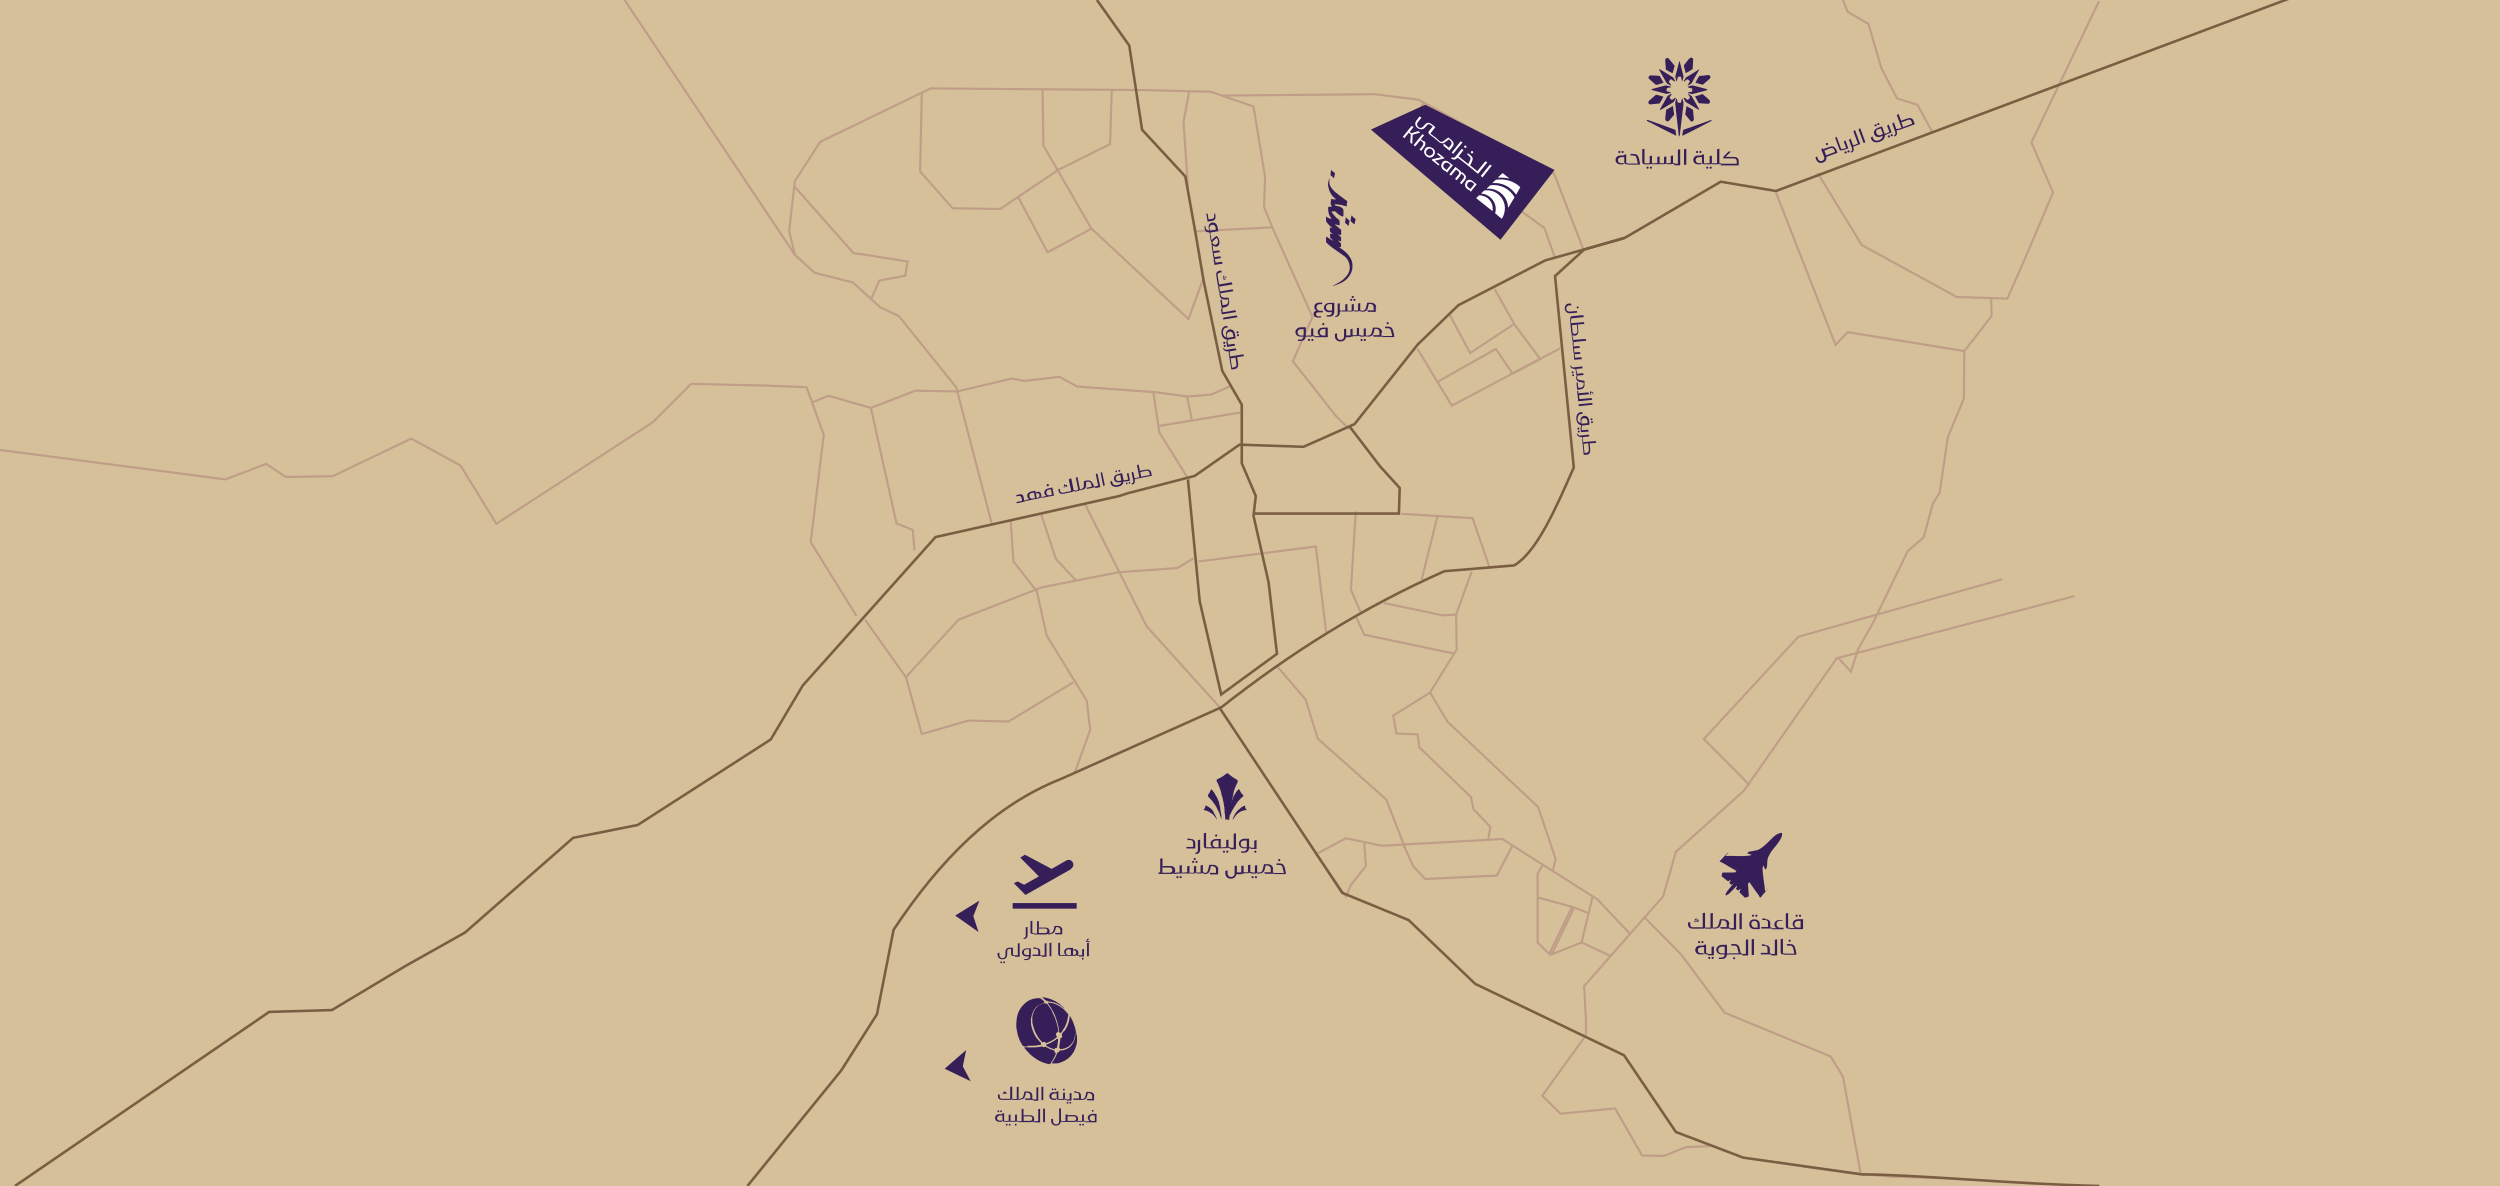 <?xml version="1.0" encoding="UTF-8"?>
<svg id="Outside_line" xmlns="http://www.w3.org/2000/svg" version="1.1" viewBox="0 0 1640 778">
  <!-- Generator: Adobe Illustrator 29.0.0, SVG Export Plug-In . SVG Version: 2.1.0 Build 186)  -->
  <defs>
    <style>
      .st0 {
        fill: #d5c09a;
      }

      .st1 {
        stroke: #7a5e42;
        stroke-width: 1.7px;
      }

      .st1, .st2 {
        fill: none;
        stroke-miterlimit: 10;
      }

      .st2 {
        stroke: #bf9d86;
        stroke-width: 1.4px;
      }

      .st3 {
        fill: #fff;
      }

      .st4 {
        fill: #361e58;
      }
    </style>
  </defs>
  <rect class="st0" width="1640" height="778"/>
  <g>
    <path class="st4" d="M1204.6,98l.8,2.2-7.3,2.7c.3,1.7-.5,3.1-2.2,3.7-2,.8-3.7,0-4.5-2l-.5-1.2,1.1-.8.6,1.7c.5,1.2,1.6,1.7,2.8,1.2s1.7-1.6,1.2-2.7l-1.9-4.8,1.1-.8.5,1.1v-.6l4.1-1.4c1.6-.6,3.3-.2,3.9,1.6l.3.2ZM1196.8,98.8l1.1,3.1,5.9-2.2-.5-1.4c-.3-1.1-1.4-1.4-2.5-1.1l-4.1,1.6h0ZM1198.7,95.2c-.3,0-.8,0-.9-.5,0-.5,0-.8.5-.9.5,0,.8,0,.9.5,0,.3,0,.8-.5.9Z"/>
    <path class="st4" d="M1203.7,90.5l1.1-.8,3.1,8.3,1.1-.5h.2v.6c.3,0,.2,0,0,.2l-.9.3c-.8.3-1.6,0-1.7-.8l-2.8-7.6v.3Z"/>
    <path class="st4" d="M1209.3,98.6h-.2v-.6c-.3,0-.2,0,0-.2l2-.8-1.6-4.1,1.1-.8,1.9,5.2-3.3,1.2ZM1210.9,100.7c-.3,0-.8,0-.9-.5s0-.8.5-.9c.3,0,.8,0,.9.5s0,.8-.5.9ZM1212.8,100c-.3,0-.8,0-.9-.5,0-.3,0-.8.5-.9.3,0,.8,0,.9.5s0,.8-.5.9Z"/>
    <path class="st4" d="M1214.6,100.3l-.6-.8c1.1-.5,1.2-1.2.9-2.3l-2-5.5,1.1-.8,1.6,4.4,1.1-.3h.2v.6c.3,0,.2,0,0,.2l-1.1.3v.5c.6,1.6.3,2.8-1.4,3.6l.3.2Z"/>
    <path class="st4" d="M1217,95.8h-.2v-.6c-.3,0-.2,0,0-.2l2-.8-3-8.1,1.1-.8,3.4,9.2-3.3,1.2h-.2Z"/>
    <path class="st4" d="M1220.3,84.1l3.4,9.2-1.2.5-3.3-8.9,1.1-.8h0Z"/>
    <path class="st4" d="M1234.6,82.9l1.6,4.4v.5l1.1-.3h.2v.6c.3,0,.2,0,0,.2l-1.1.5c.2,2-1.2,3.4-3.3,4.2-2.2.8-4.7.5-5.6-1.9l-.3-.8,1.1-.8.5,1.2c.6,1.7,2.5,1.9,4.1,1.2,1.2-.5,2.2-1.6,2.2-2.8l-1.7.6c-1.6.6-3.3,0-3.9-1.7-.8-1.9.6-3.4,2.2-4.1l2.7-.9.5-.2ZM1230.6,82.9c-.3,0-.8,0-.9-.5,0-.3,0-.8.5-.9.3,0,.8,0,.9.5,0,.3,0,.8-.5.9ZM1232.1,84.7c-1.1.3-1.7,1.4-1.2,2.7.5,1.2,1.6,1.6,2.7,1.2l1.6-.6v-.2l-1.4-3.6-1.4.6-.2-.2ZM1232.4,82.1c-.3,0-.8,0-.9-.5,0-.3,0-.8.5-.9.3,0,.8,0,.9.5,0,.3,0,.8-.5.9Z"/>
    <path class="st4" d="M1237.7,88.2h-.2v-.6c-.3,0-.2,0,0-.2l2-.8-1.6-4.1,1.1-.8,1.9,5.2-3.3,1.2ZM1239.3,90.2c-.3,0-.8,0-.9-.5s0-.8.5-.9.8,0,.9.5,0,.8-.5.9ZM1241.2,89.4c-.3,0-.8,0-.9-.5,0-.3,0-.8.5-.9.3,0,.8,0,.9.5,0,.3,0,.8-.5.9Z"/>
    <path class="st4" d="M1243,89.7l-.6-.8c1.1-.5,1.2-1.2.9-2.3l-2-5.5,1.1-.8,1.6,4.4,1.1-.3h.2v.6c.3,0,.2,0,0,.2l-1.1.3v.5c.6,1.6.3,2.8-1.4,3.6l.3.2Z"/>
    <path class="st4" d="M1247.3,83.6l-3-8.1,1.1-.8,1.9,5v-.6l4.1-1.4c1.6-.6,3.3-.2,3.9,1.6l.8,2.2-10.6,3.9h-.2v-.6c-.3,0-.2,0,0-.2l2.2-.8-.2-.2ZM1254.4,81l-.5-1.4c-.3-1.1-1.4-1.4-2.5-.9l-4.1,1.6,1.1,3.1,5.9-2.2v-.2Z"/>
  </g>
  <g>
    <path class="st4" d="M1066.8,101.4v5.7h1.2v.7h-.9c-.7,0-1.3-.3-1.6-.9l-.6.9h-2c-1.8,0-3.1-1.2-3.1-2.9s1.3-2.9,3.1-2.9h2.3v-.4l1.5-.3h.1ZM1063.3,103.2c-1.2,0-1.9.7-1.9,1.9s.7,1.9,1.9,1.9h2.2v-3.9h-2.2ZM1062.3,100.4c-.4,0-.7-.3-.7-.7s.3-.7.7-.7.7.3.7.7-.3.7-.7.7ZM1064.4,100.4c-.4,0-.7-.3-.7-.7s.3-.7.7-.7.7.3.7.7-.3.7-.7.7Z"/>
    <path class="st4" d="M1074.4,107.1l-.7-2.9c-.3-1.5-.6-2.2-2.6-2.2h-1.5v-1h1.8c2.6,0,3.2,1,3.8,3.2l.6,2.8v1h-7.7v-.7h6.4Z"/>
    <path class="st4" d="M1077.3,97.9l1.5-.3v9.5h1.2v.7h-1.2c-.9,0-1.5-.6-1.5-1.5v-8.8.3Z"/>
    <path class="st4" d="M1082.2,107.1v-4.7l1.5-.3v5h1.2v.7h-1.2l-.3-.4c-.3.3-.7.4-1.2.4h-2.3v-.7h2.3ZM1080.8,110.7c-.4,0-.7-.3-.7-.7s.3-.7.7-.7.7.3.7.7-.3.7-.7.7ZM1083,110.7c-.4,0-.7-.3-.7-.7s.3-.7.7-.7.7.3.7.7-.3.7-.7.7Z"/>
    <path class="st4" d="M1087.2,107.1v-4.2l1.5-.3v4.5h2.9v-4.2l1.5-.3v4.4h2.9v-4.7l1.5-.3v5h1.2v.7h-1.2l-.3-.4c-.3.3-.7.4-1.2.4h-2.6l-.3-.6c-.3.3-.7.6-1.2.6h-6.7v-.7h2.3-.3Z"/>
    <path class="st4" d="M1098.4,108.1h0v-.7h2.3v-9.2l1.5-.3v10.5h-3.8v-.3Z"/>
    <path class="st4" d="M1106.2,97.6v10.5h-1.5v-10.2l1.5-.3Z"/>
    <path class="st4" d="M1117.8,101.4v5.7h1.2v.7h-.9c-.7,0-1.3-.3-1.6-.9l-.6.9h-2c-1.8,0-3.1-1.2-3.1-2.9s1.3-2.9,3.1-2.9h2.3v-.4l1.5-.3h.1ZM1114.3,103.2c-1.2,0-1.9.7-1.9,1.9s.7,1.9,1.9,1.9h2.2v-3.9h-2.2ZM1113.3,100.4c-.4,0-.7-.3-.7-.7s.3-.7.7-.7.7.3.7.7-.3.7-.7.7ZM1115.5,100.4c-.4,0-.7-.3-.7-.7s.3-.7.7-.7.7.3.7.7-.3.7-.7.7Z"/>
    <path class="st4" d="M1121.5,107.1v-4.7l1.5-.3v5h1.2v.7h-1.2l-.3-.4c-.3.3-.7.4-1.2.4h-2.3v-.7h2.3ZM1120,110.7c-.4,0-.7-.3-.7-.7s.3-.7.7-.7.7.3.7.7-.3.7-.7.7ZM1122.2,110.7c-.4,0-.7-.3-.7-.7s.3-.7.7-.7.7.3.7.7-.3.7-.7.7Z"/>
    <path class="st4" d="M1126.4,107.1v-9.2l1.5-.3v9.5h1.2v.7h-1.2l-.3-.4c-.3.3-.7.4-1.2.4h-2.3v-.7h2.3Z"/>
    <path class="st4" d="M1129.1,108.1h0v-.7h10.2v-1.6c0-1.3-.7-1.9-2.2-1.9h-6.6v-1l3.4-3.5h1.6l-3.5,3.5h5c2.3,0,3.6.7,3.6,3.1v2.5h-11.7v-.3Z"/>
  </g>
  <g>
    <path class="st4" d="M780.9,550.4c1.9,0,3.2.7,3.2,2.9v3.3h-5.8v-1h4.4v-2.6c0-1.5-.9-1.9-2.2-1.9h-1.5v-1h1.7v.3Z"/>
    <path class="st4" d="M787.3,557.1c0,1.9-.9,3.1-2.9,3.2l-.3-.9c1.3,0,1.7-.7,1.7-2v-6.3l1.5-.3v6.3Z"/>
    <path class="st4" d="M789.7,546.6l1.5-.3v9.5h1.2v.7h-1.2c-.9,0-1.5-.6-1.5-1.5v-8.7.3Z"/>
    <path class="st4" d="M795.4,555.8c-.7-.4-1.3-1.3-1.3-2.3,0-2,1.9-3.1,3.6-3.1h3.1v5.4h1.2v.7h-9.8v-.7h3.2ZM797.7,551.4c-1.2,0-2.2.7-2.2,2.2s1,2.2,2.2,2.2h1.7v-4.4h-1.7ZM797.8,548.8c-.4,0-.7-.3-.7-.7s.3-.7.7-.7.7.3.7.7-.3.7-.7.7Z"/>
    <path class="st4" d="M804.4,555.8v-4.7l1.5-.3v4.9h1.2v.7h-1.2l-.3-.4c-.3.3-.7.4-1.2.4h-2.3v-.7h2.3ZM802.9,559.4c-.4,0-.7-.3-.7-.7s.3-.7.7-.7.7.3.7.7-.3.7-.7.7ZM805.1,559.4c-.4,0-.7-.3-.7-.7s.3-.7.7-.7.7.3.7.7-.3.7-.7.7Z"/>
    <path class="st4" d="M807,556.8h0v-.7h2.3v-9.2l1.5-.3v10.5h-3.8v-.3Z"/>
    <path class="st4" d="M819.4,550.4v5.4h1.2v.7h-1.3c-.1,2.2-1.5,2.9-3.6,2.9h-1.5v-.9h1.3c1.6,0,2.3-.6,2.5-2h-2c-1.7,0-3.3-1.2-3.3-3.1s1.9-3.2,3.6-3.2h3.2ZM817.9,555.8v-4.4h-1.7c-1.2,0-2.3.7-2.3,2.2s1,2.2,2.2,2.2h1.9Z"/>
    <path class="st4" d="M820.5,556.8h0v-.7h2.3v-4.7l1.5-.3v5.8h-3.8ZM823.5,559.4c-.4,0-.7-.3-.7-.7s.3-.7.7-.7.7.3.7.7-.3.7-.7.7Z"/>
    <path class="st4" d="M761.1,572.5v-9.2l1.5-.3v5.7l.3-.6h5.1c1.6,0,2.9,1,2.9,2.8s-.3,1.5-.7,1.7h1.5v.7h-1.6l-.3-.4c-.4.3-1,.4-1.6.4h-8.2v-1h1.5-.3ZM762.5,569v3.5h4.9c1,0,1.7-.7,1.7-1.7s-.7-1.7-1.7-1.7h-4.9Z"/>
    <path class="st4" d="M773.8,572.5v-4.7l1.5-.3v4.9h1.2v.7h-1.2l-.3-.4c-.3.3-.7.4-1.2.4h-2.3v-.7h2.3ZM772.4,576.1c-.4,0-.7-.3-.7-.7s.3-.7.7-.7.7.3.7.7-.3.7-.7.7ZM774.5,576.1c-.4,0-.7-.3-.7-.7s.3-.7.7-.7.7.3.7.7-.3.7-.7.7Z"/>
    <path class="st4" d="M778.8,572.5v-4.2l1.5-.3v4.5h2.9v-4.2l1.5-.3v4.4h2.9v-4.7l1.5-.3v4.9h1.2v.7h-1.2l-.3-.4c-.3.3-.7.4-1.2.4h-2.6l-.3-.6c-.3.3-.7.6-1.2.6h-6.7v-.7h2.3-.3ZM782.7,566.1c-.4,0-.7-.3-.7-.7s.3-.7.7-.7.7.3.7.7-.3.7-.7.7ZM783.7,564.2c-.4,0-.7-.3-.7-.7s.3-.7.7-.7.7.3.7.7-.3.7-.7.7ZM784.9,566.1c-.4,0-.7-.3-.7-.7s.3-.7.7-.7.7.3.7.7-.3.7-.7.7Z"/>
    <path class="st4" d="M799.1,570.5v3.1h-5.1l-.7-1h4.4v-2.2c0-1.5-1.2-2.2-2.2-2.2h-1.2l-.4,2c-.4,2-1.5,3.2-3.6,3.2h-.4v-.7h.4c1.5,0,1.9-.9,2.3-2.5l.7-2.9h2.3c1.9,0,3.6,1,3.6,3.2h-.1Z"/>
    <path class="st4" d="M815.4,573.5l-.3-.6c-.3.3-.7.6-1.2.6h-2.9c-.3,1.9-1.6,2.9-3.6,2.9s-3.6-1.3-3.6-3.6v-1.5l1.5-.3v2c0,1.3.9,2.3,2.3,2.3s2.3-.9,2.3-2.3v-4.9l1.5-.3v4.5h2.9v-4.2l1.5-.3v4.4h2.9v-4.7l1.5-.3v4.9h1.2v.7h-1.2l-.3-.4c-.3.3-.7.4-1.2.4h-2.6l-.6.6Z"/>
    <path class="st4" d="M823.2,572.5v-4.7l1.5-.3v4.9h1.2v.7h-1.2l-.3-.4c-.3.3-.7.4-1.2.4h-2.3v-.7h2.3ZM821.7,576.1c-.4,0-.7-.3-.7-.7s.3-.7.7-.7.7.3.7.7-.3.7-.7.7ZM823.9,576.1c-.4,0-.7-.3-.7-.7s.3-.7.7-.7.7.3.7.7-.3.7-.7.7Z"/>
    <path class="st4" d="M835,570.5v2h.9v.7h-6l-.7-1h4.4v-2.2c0-1.5-1.2-2.2-2.2-2.2h-1.2l-.4,2c-.4,2-1.5,3.2-3.6,3.2h-.4v-.7h.4c1.5,0,1.9-.9,2.3-2.5l.7-2.9h2.3c1.9,0,3.6,1,3.6,3.2v.3Z"/>
    <path class="st4" d="M842.2,572.5l-.7-2.9c-.3-1.5-.6-2.2-2.6-2.2h-1.5v-1h1.7c2.6,0,3.2,1,3.8,3.2l.6,2.8v1h-7.7v-.7h6.4,0ZM839.2,564.9c-.4,0-.7-.3-.7-.7s.3-.7.7-.7.7.3.7.7-.3.7-.7.7Z"/>
  </g>
  <g>
    <path class="st4" d="M674.1,613.3c0,1.6-.7,2.6-2.5,2.7l-.2-.7c1.1,0,1.5-.6,1.5-1.7v-5.3l1.2-.2v5.3Z"/>
    <path class="st4" d="M676,604.2l1.2-.2v8.1h1v.6h-1c-.7,0-1.2-.5-1.2-1.2v-7.4.2Z"/>
    <path class="st4" d="M680.3,612.2v-7.8l1.2-.2v4.8l.2-.5h4.3c1.4,0,2.5.9,2.5,2.4s-.2,1.1-.6,1.5h1.2v.6h-1.4l-.2-.4c-.4.2-.9.4-1.4.4h-7.8v-.6h2.1-.2ZM681.4,609.1v3h4.2c.9,0,1.5-.6,1.5-1.5s-.6-1.5-1.5-1.5h-4.2Z"/>
    <path class="st4" d="M696.8,610.3v2.6h-4.3l-.6-.9h3.7v-1.9c0-1.2-1-1.9-1.9-1.9h-1l-.4,1.7c-.4,1.7-1.2,2.7-3.1,2.7h-.4v-.6h.4c1.2,0,1.6-.7,2-2.1l.6-2.5h2c1.6,0,3.1.9,3.1,2.7h-.1Z"/>
    <path class="st4" d="M664.5,621.9v4.6h1.1v.6h-1.1c-.7,0-1.2-.5-1.2-1.4v-3.2h-.7c-1.2,0-1.9.2-1.9,1.9v1.7c0,2-1.2,3.2-3.1,3.2s-3.2-1.2-3.2-3.1v-1l1.2-.2v1.6c0,1.1.7,2,2,2s2-.9,2-2.2v-1.7c0-2.7,1.4-3,3.2-3h1.9v.2ZM656.8,631.9c-.4,0-.6-.2-.6-.6s.2-.6.6-.6.6.2.6.6-.2.6-.6.6ZM658.7,631.9c-.4,0-.6-.2-.6-.6s.2-.6.6-.6.6.2.6.6-.2.6-.6.6Z"/>
    <path class="st4" d="M665.7,627.3h0v-.6h2v-7.8l1.2-.2v8.9h-3.2v-.2Z"/>
    <path class="st4" d="M676.2,621.9v4.8c0,2.2-1,3.1-3.1,3.1h-1.2v-.7h1c1.4,0,2-.5,2.1-1.7h-1.7c-1.5,0-2.9-1-2.9-2.6s1.6-2.7,3.1-2.7h2.7ZM675.1,626.4v-3.7h-1.5c-1,0-2,.6-2,1.9s.9,1.9,1.9,1.9h1.6Z"/>
    <path class="st4" d="M679.7,621.9c1.6,0,2.7.6,2.7,2.5v2.1h.7v.6h-5.7v-.9h3.7v-2.2c0-1.2-.7-1.6-1.9-1.6h-1.2v-.9h1.5v.4Z"/>
    <path class="st4" d="M683.3,627.3h0v-.6h2v-7.8l1.2-.2v8.9h-3.2v-.2Z"/>
    <path class="st4" d="M689.7,618.4v8.9h-1.2v-8.7l1.2-.2Z"/>
    <path class="st4" d="M694.2,618.6l1.2-.2v8.1h1v.6h-1c-.7,0-1.2-.5-1.2-1.2v-7.4.2Z"/>
    <path class="st4" d="M703.9,621.9v1.4l.4-.6h.7c1.4,0,2.4.9,2.4,2.2s-.2,1.1-.6,1.5h1.2v.6h-1.2l-.4-.4c-.4.2-.9.4-1.4.4h-8.4v-.6h2.6c-.6-.4-1.1-1.1-1.1-2,0-1.7,1.6-2.6,3.1-2.6h2.7ZM701.1,622.7c-1,0-1.9.6-1.9,1.9s.7,1.9,1.7,1.9h1.6v-3.7h-1.5ZM703.9,626.4h.7c.9,0,1.4-.6,1.4-1.5s-.6-1.5-1.4-1.5h-.7v2.9h0Z"/>
    <path class="st4" d="M707.9,627.3h0v-.6h2v-4l1.2-.2v5h-3.2ZM710.3,629.5c-.4,0-.6-.2-.6-.6s.2-.6.6-.6.6.2.6.6-.2.6-.6.6Z"/>
    <path class="st4" d="M714.9,617.4v.5h-2.4v-.5h.5c-.1-.1-.2-.4-.2-.6,0-.6.4-1,1.1-1h.6v.5h-.5c-.4,0-.6.1-.6.6s.2.5.6.5h.9ZM714.3,618.4v8.9h-1.2v-8.7l1.2-.2Z"/>
  </g>
  <g>
    <path class="st4" d="M664,712.8v8.1h1v.6h-1l-.2-.4c-.2.2-.6.4-1,.4h-5.5c-1.9,0-2.7-.9-2.7-2.9v-.5l1.2-.2v1c0,1.4.4,1.9,1.6,1.9h5.3v-7.8l1.2-.2h0ZM658.3,716.4l.6-.6h.6l-.6.6h.7c.5,0,.7,0,.7.6v.6h-2.6v-.4h2v-.2s0-.1-.2-.1h-1.4v-.4h.1Z"/>
    <path class="st4" d="M667,720.9v-7.8l1.2-.2v8.1h1v.6h-1l-.2-.4c-.2.2-.6.4-1,.4h-2v-.6h2Z"/>
    <path class="st4" d="M677.2,719.2v1.7h.7v.6h-5.1l-.6-.9h3.7v-1.9c0-1.2-1-1.9-1.9-1.9h-1l-.4,1.7c-.4,1.7-1.2,2.7-3.1,2.7h-.4v-.6h.4c1.2,0,1.6-.7,2-2.1l.6-2.5h2c1.6,0,3.1.9,3.1,2.7v.2Z"/>
    <path class="st4" d="M677.9,721.8h0v-.6h2v-7.8l1.2-.2v8.9h-3.2v-.2Z"/>
    <path class="st4" d="M684.4,712.8v8.9h-1.2v-8.7l1.2-.2Z"/>
    <path class="st4" d="M694.3,716.1v4.8h1v.6h-.7c-.6,0-1.1-.2-1.4-.7l-.5.7h-1.7c-1.5,0-2.6-1-2.6-2.5s1.1-2.5,2.6-2.5h2v-.4l1.2-.2h.1ZM691.3,717.5c-1,0-1.6.6-1.6,1.6s.6,1.6,1.6,1.6h1.9v-3.4h-1.9ZM690.5,715.2c-.4,0-.6-.2-.6-.6s.2-.6.6-.6.6.2.6.6-.2.6-.6.6ZM692.3,715.2c-.4,0-.6-.2-.6-.6s.2-.6.6-.6.6.2.6.6-.2.6-.6.6Z"/>
    <path class="st4" d="M697.4,720.9v-4l1.2-.2v4.2h1v.6h-1l-.2-.4c-.2.2-.6.4-1,.4h-2v-.6h2ZM697.9,715.4c-.4,0-.6-.2-.6-.6s.2-.6.6-.6.6.2.6.6-.2.6-.6.6Z"/>
    <path class="st4" d="M699.7,721.8h0v-.6h2v-4l1.2-.2v5h-3.2ZM700.3,724c-.4,0-.6-.2-.6-.6s.2-.6.6-.6.6.2.6.6-.2.6-.6.6ZM702.1,724c-.4,0-.6-.2-.6-.6s.2-.6.6-.6.6.2.6.6-.2.6-.6.6Z"/>
    <path class="st4" d="M706.4,716.3c1.6,0,2.7.6,2.7,2.5v2.1h.7v.6h-5.7v-.9h3.7v-2.2c0-1.2-.7-1.6-1.9-1.6h-1.2v-.9h1.5v.4Z"/>
    <path class="st4" d="M717.7,719.2v2.6h-4.3l-.6-.9h3.7v-1.9c0-1.2-1-1.9-1.9-1.9h-1l-.4,1.7c-.4,1.7-1.2,2.7-3.1,2.7h-.4v-.6h.4c1.2,0,1.6-.7,2-2.1l.6-2.5h2c1.6,0,3.1.9,3.1,2.7h-.1Z"/>
    <path class="st4" d="M658.7,730.5v4.8h1v.6h-.7c-.6,0-1.1-.2-1.4-.7l-.5.7h-1.7c-1.5,0-2.6-1-2.6-2.5s1.1-2.5,2.6-2.5h2v-.4l1.2-.2h.1ZM655.7,731.9c-1,0-1.6.6-1.6,1.6s.6,1.6,1.6,1.6h1.9v-3.4h-1.9ZM654.9,729.6c-.4,0-.6-.2-.6-.6s.2-.6.6-.6.6.2.6.6-.2.6-.6.6ZM656.7,729.6c-.4,0-.6-.2-.6-.6s.2-.6.6-.6.6.2.6.6-.2.6-.6.6Z"/>
    <path class="st4" d="M661.7,735.3v-4l1.2-.2v4.2h1v.6h-1l-.2-.4c-.2.2-.6.4-1,.4h-2v-.6h2ZM660.4,738.4c-.4,0-.6-.2-.6-.6s.2-.6.6-.6.6.2.6.6-.2.6-.6.6ZM662.3,738.4c-.4,0-.6-.2-.6-.6s.2-.6.6-.6.6.2.6.6-.2.6-.6.6Z"/>
    <path class="st4" d="M665.9,735.3v-4l1.2-.2v4.2h1v.6h-1l-.2-.4c-.2.2-.6.4-1,.4h-2v-.6h2ZM666.3,738.4c-.4,0-.6-.2-.6-.6s.2-.6.6-.6.6.2.6.6-.2.6-.6.6Z"/>
    <path class="st4" d="M670.2,735.3v-7.8l1.2-.2v4.8l.2-.5h4.3c1.4,0,2.5.9,2.5,2.4s-.2,1.1-.6,1.5h1.2v.6h-1.4l-.2-.4c-.4.2-.9.4-1.4.4h-7.8v-.6h2.1-.2ZM671.5,732.3v3h4.2c.9,0,1.5-.6,1.5-1.5s-.6-1.5-1.5-1.5h-4.2Z"/>
    <path class="st4" d="M679.1,736h0v-.6h2v-7.8l1.2-.2v8.9h-3.2v-.2Z"/>
    <path class="st4" d="M685.5,727.2v8.9h-1.2v-8.7l1.2-.2Z"/>
    <path class="st4" d="M695.9,735.3h1v.6h-1.1c-.2,1.6-1.4,2.5-3.1,2.5s-3.1-1.1-3.1-3.1v-1.2l1.2-.2v1.7c0,1.1.7,2,2,2s2-.7,2-2v-8.4l1.2-.2v8.4Z"/>
    <path class="st4" d="M699,735.3v-4.1l1.2-.2v1l.2-.5h4.3c1.4,0,2.5.9,2.5,2.4s-.2,1.1-.6,1.5h1.2v.6h-1.4l-.2-.4c-.4.2-.9.4-1.4.4h-7.8v-.6h2.1-.2ZM700.3,732.3v3h4.2c.9,0,1.5-.6,1.5-1.5s-.6-1.5-1.5-1.5h-4.2Z"/>
    <path class="st4" d="M709.8,735.3v-4l1.2-.2v4.2h1v.6h-1l-.2-.4c-.2.2-.6.4-1,.4h-2v-.6h2ZM708.6,738.4c-.4,0-.6-.2-.6-.6s.2-.6.6-.6.6.2.6.6-.2.6-.6.6ZM710.5,738.4c-.4,0-.6-.2-.6-.6s.2-.6.6-.6.6.2.6.6-.2.6-.6.6Z"/>
    <path class="st4" d="M714.7,735.3c-.6-.4-1.1-1.1-1.1-2,0-1.7,1.6-2.6,3.1-2.6h2.6v5.5h-7.3v-.6h2.6v-.2ZM716.8,731.6c-1,0-2,.6-2,1.9s.9,1.9,1.9,1.9h1.5v-3.7h-1.5.1ZM716.8,729.3c-.4,0-.6-.2-.6-.6s.2-.6.6-.6.6.2.6.6-.2.6-.6.6Z"/>
  </g>
  <g>
    <path class="st4" d="M1118.5,598.9v9.6h1.2v.7h-1.2l-.3-.4c-.3.3-.7.4-1.2.4h-6.5c-2.2,0-3.2-1-3.2-3.4v-.6l1.5-.3v1.2c0,1.6.4,2.2,1.9,2.2h6.3v-9.3l1.5-.3h0ZM1111.8,603.2l.7-.7h.7l-.7.7h.9c.6,0,.9,0,.9.7v.7h-3.1v-.4h2.4v-.3s0-.1-.3-.1h-1.6v-.4h.1Z"/>
    <path class="st4" d="M1122.1,608.5v-9.3l1.5-.3v9.6h1.2v.7h-1.2l-.3-.4c-.3.3-.7.4-1.2.4h-2.4v-.7h2.4Z"/>
    <path class="st4" d="M1134.1,606.4v2.1h.9v.7h-6l-.7-1h4.4v-2.2c0-1.5-1.2-2.2-2.2-2.2h-1.2l-.4,2.1c-.4,2.1-1.5,3.2-3.7,3.2h-.4v-.7h.4c1.5,0,1.9-.9,2.4-2.5l.7-2.9h2.4c1.9,0,3.7,1,3.7,3.2v.3Z"/>
    <path class="st4" d="M1135,609.5h0v-.7h2.4v-9.3l1.5-.3v10.6h-3.8v-.3Z"/>
    <path class="st4" d="M1142.6,598.9v10.6h-1.5v-10.3l1.5-.3Z"/>
    <path class="st4" d="M1154.4,606.4v3.1h-3.4c-1.8,0-3.5-1-3.5-3.2s1.6-3.2,3.4-3.2,3.5,1,3.5,3.2h0ZM1149,606.3c0,1.5,1,2.2,2.1,2.2h1.9v-2.2c0-1.5-1-2.2-2.1-2.2s-2.1.7-2.1,2.2h.1ZM1150,601.4c-.4,0-.7-.3-.7-.7s.3-.7.7-.7.7.3.7.7-.3.7-.7.7ZM1152.2,601.4c-.4,0-.7-.3-.7-.7s.3-.7.7-.7.7.3.7.7-.3.7-.7.7Z"/>
    <path class="st4" d="M1158.1,603c1.9,0,3.2.7,3.2,2.9v2.5h.9v.7h-6.8v-1h4.4v-2.7c0-1.5-.9-1.9-2.2-1.9h-1.5v-1h1.8v.4Z"/>
    <path class="st4" d="M1169.3,603v1h-1.5c-1.5,0-2.4.9-2.4,2.2s.9,2.4,2.4,2.4h2.2v1h-7.8v-.7h3.1c-.9-.6-1.3-1.5-1.3-2.5,0-1.8,1.5-2.9,3.5-2.9h1.8v-.4Z"/>
    <path class="st4" d="M1171.5,599.2l1.5-.3v9.6h1.2v.7h-1.2c-.9,0-1.5-.6-1.5-1.5v-8.8.3Z"/>
    <path class="st4" d="M1177.3,608.5c-.7-.4-1.3-1.3-1.3-2.4,0-2.1,1.9-3.1,3.7-3.1h3.1v6.5h-8.7v-.7h3.1v-.3ZM1179.6,604.1c-1.2,0-2.4.7-2.4,2.2s1,2.2,2.2,2.2h1.8v-4.4h-1.8.1ZM1178.6,601.4c-.4,0-.7-.3-.7-.7s.3-.7.7-.7.7.3.7.7-.3.7-.7.7ZM1180.8,601.4c-.4,0-.7-.3-.7-.7s.3-.7.7-.7.7.3.7.7-.3.7-.7.7Z"/>
    <path class="st4" d="M1119.2,619.7v5.7h1.2v.7h-.9c-.7,0-1.3-.3-1.6-.9l-.6.9h-2.1c-1.8,0-3.1-1.2-3.1-2.9s1.3-2.9,3.1-2.9h2.4v-.4l1.5-.3h.1ZM1115.7,621.5c-1.2,0-1.9.7-1.9,1.9s.7,1.9,1.9,1.9h2.2v-4h-2.2ZM1114.6,618.7c-.4,0-.7-.3-.7-.7s.3-.7.7-.7.7.3.7.7-.3.7-.7.7ZM1116.8,618.7c-.4,0-.7-.3-.7-.7s.3-.7.7-.7.7.3.7.7-.3.7-.7.7Z"/>
    <path class="st4" d="M1120.4,626.5h0v-.7h2.4v-4.7l1.5-.3v5.9h-3.8ZM1121.3,629.1c-.4,0-.7-.3-.7-.7s.3-.7.7-.7.7.3.7.7-.3.7-.7.7ZM1123.5,629.1c-.4,0-.7-.3-.7-.7s.3-.7.7-.7.7.3.7.7-.3.7-.7.7Z"/>
    <path class="st4" d="M1132.9,620v5.5h1.2v.7h-1.3c-.1,2.2-1.5,2.9-3.7,2.9h-1.5v-.9h1.3c1.6,0,2.4-.6,2.5-2.1h-2.1c-1.8,0-3.4-1.2-3.4-3.1s1.9-3.2,3.7-3.2h3.2ZM1131.4,625.4v-4.4h-1.8c-1.2,0-2.4.7-2.4,2.2s1,2.2,2.2,2.2h1.9Z"/>
    <path class="st4" d="M1141.3,622.6l.6,2.8h.9v.7h-8.7v-.7h6.5l-.7-2.9c-.3-1.5-.6-2.2-2.7-2.2h-1.5v-1h1.8c2.7,0,3.2,1,3.8,3.2h0ZM1137.6,629.3c-.4,0-.7-.3-.7-.7s.3-.7.7-.7.7.3.7.7-.3.7-.7.7Z"/>
    <path class="st4" d="M1142.9,626.5h0v-.7h2.4v-9.3l1.5-.3v10.6h-3.8v-.3Z"/>
    <path class="st4" d="M1150.6,615.9v10.6h-1.5v-10.3l1.5-.3Z"/>
    <path class="st4" d="M1157.8,620c1.9,0,3.2.7,3.2,2.9v2.5h.9v.7h-6.8v-1h4.4v-2.7c0-1.5-.9-1.9-2.2-1.9h-1.5v-1h1.8v.4Z"/>
    <path class="st4" d="M1161.9,626.5h0v-.7h2.4v-9.3l1.5-.3v10.6h-3.8v-.3Z"/>
    <path class="st4" d="M1168.1,616.1l1.5-.3v9.6h1.2v.7h-1.2c-.9,0-1.5-.6-1.5-1.5v-8.8.3Z"/>
    <path class="st4" d="M1177.1,625.4l-.7-2.9c-.3-1.5-.6-2.2-2.7-2.2h-1.5v-1h1.8c2.7,0,3.2,1,3.8,3.2l.6,2.8v1h-7.8v-.7h6.5ZM1174,617.8c-.4,0-.7-.3-.7-.7s.3-.7.7-.7.7.3.7.7-.3.7-.7.7Z"/>
  </g>
  <g>
    <path class="st4" d="M1034.4,203.9l.3,1.2-4.7.4c-1.9.1-3.2-1-3.5-2.9-.1-1.9.9-3.4,2.8-3.5h1.2l.4,1.2h-1.7c-1.2.3-1.9,1.2-1.7,2.3,0,1.2,1,1.9,2.2,1.8l4.7-.4h.1ZM1034.3,201.7c0-.4.3-.7.6-.7.4,0,.7.3.7.6,0,.4-.3.7-.6.7-.4,0-.7-.3-.7-.6Z"/>
    <path class="st4" d="M1038.6,206.8l.4,1.2-8.3.9v1h-.6v-1c-.1-.7.3-1.3,1-1.5l7.6-.7h-.1Z"/>
    <path class="st4" d="M1031,212l8-.7.4,1.2-5,.4h.6c0,.1.4,4.5.4,4.5,0,1.5-.7,2.6-2.2,2.8-.7,0-1.2-.1-1.6-.6v1.3h-.6v-1.3l.3-.3c-.3-.3-.6-.9-.6-1.5l-.7-8h.6v2h.3ZM1034.3,213l-3.1.3.4,4.4c0,.9.7,1.5,1.7,1.3.9,0,1.5-.7,1.5-1.8l-.4-4.4h-.1Z"/>
    <path class="st4" d="M1032.2,223l8-.7.4,1.2-8.3.9v1h-.6v-1l.3-.3c-.3-.1-.4-.6-.6-1v-2q-.1,0,0,0h.6v2h.1Z"/>
    <path class="st4" d="M1037.8,235.6l-5.1.4-.3-3.5.4-.4c-.3-.1-.6-.6-.6-1l-.6-5.8h.6v2c.1,0,3.9-.3,3.9-.3l.3,1.2-3.9.4.3,2.6,3.6-.3.4,1.2-3.5.3h-.4l.3,2.3,4.1-.4.4,1.2h0Z"/>
    <path class="st4" d="M1029.9,240l.7-.3c.1,1,.9,1.5,1.9,1.3l5.4-.6.4,1.2-4.2.4v1h-.6v-1h-.6c-1.6,0-2.6-.6-2.9-2.2h-.1Z"/>
    <path class="st4" d="M1031,244.3c0-.3.3-.7.6-.7s.7.3.7.6-.1.7-.6.7-.7-.1-.7-.6ZM1031.3,246.2c0-.3.3-.7.6-.7s.7.3.7.6-.1.7-.6.7-.7-.3-.7-.6ZM1034.4,245.2l4.1-.4.4,1.2-4.2.4v1h-.6v-1l.3-.3c-.3-.1-.4-.6-.6-1v-2q-.1,0,0,0h.6v2h0Z"/>
    <path class="st4" d="M1037.2,255.4l-2.6.3-.4-4.5.7-.7.4,3.8h1.9c1.2-.3,1.7-1.3,1.7-2.3v-1l-1.9-.3c-1.9-.3-2.9-1-3.1-2.9v-.3h0c0-.1.6-.1.6-.1h0c0,1.6,1,1.8,2.3,2l2.6.4v2c.3,1.6-.4,3.4-2.3,3.5h0Z"/>
    <path class="st4" d="M1035.4,256.4v1.6c.1,0,6.7-.6,6.7-.6l.4,1.2-6.7.7.3,2.5,8-.7.4,1.2-9.2.9-.7-6.7h.9-.1ZM1043.7,259.1h-.4l-.3-2.3h.4v.4c0-.1.3-.3.6-.3.6,0,1,.3,1.2,1v.6h-.4v-.4c0-.4-.3-.6-.7-.6s-.6.3-.4.7v.9h.1Z"/>
    <path class="st4" d="M1044.8,265.5l-9.2.9v-1.2l8.8-.9.4,1.2Z"/>
    <path class="st4" d="M1042.4,278.7l-4.2.4h-.4v1h-.6v-1.2c-1.9-.3-2.9-1.9-3.1-3.9-.3-2.2.7-4.4,3.1-4.7h.7l.4,1.2h-1.2c-1.6.3-2.3,1.9-2.2,3.5,0,1.3.9,2.3,2,2.6v-1.6c-.3-1.6.6-2.9,2.3-3.2,1.9-.1,3.1,1.3,3.2,2.9l.3,2.6-.4.3ZM1041.3,276.1c0-1-.9-1.9-2.2-1.8-1.2,0-1.7,1-1.7,2v1.6h.4l3.6-.3v-1.5h-.1ZM1043.4,275.1c0-.3.3-.7.6-.7s.7.3.7.6-.1.7-.6.7-.7-.1-.7-.6ZM1043.7,277c0-.3.3-.7.6-.7s.7.3.7.6-.1.7-.6.7-.7-.3-.7-.6Z"/>
    <path class="st4" d="M1034.8,281.2c0-.3.3-.7.6-.7s.7.3.7.6-.1.7-.6.7-.7-.1-.7-.6ZM1035,283.1c0-.3.3-.7.6-.7s.7.3.7.6-.1.7-.6.7-.7-.3-.7-.6ZM1037,280.3h.6v2c.1,0,4.2-.4,4.2-.4l.4,1.2-5.1.4-.3-3.4h.1Z"/>
    <path class="st4" d="M1034.3,284.7l.7-.3c.1,1,.9,1.5,1.9,1.3l5.4-.6.4,1.2-4.2.4v1h-.6v-1h-.6c-1.6,0-2.6-.6-2.9-2.2h-.1Z"/>
    <path class="st4" d="M1038.8,290l8-.7.4,1.2-5,.4h.6c0,.1.4,4.2.4,4.2.1,1.6-.6,3.1-2.3,3.2h-2c0,.1-1-10.2-1-10.2h.6v2h.3ZM1039.5,297.1h1.3c1-.3,1.6-1,1.5-2.2l-.4-4.1-3.1.3.6,5.8h.1Z"/>
  </g>
  <g>
    <path class="st4" d="M668.3,324.3c1.6-.3,2.9,0,3.2,2l.4,2h.7c0-.1,0,0,0,0v.6h0c0,.1-5.7,1.3-5.7,1.3v-.9c-.1,0,3.6-.7,3.6-.7l-.4-2.1c-.3-1.1-1-1.4-2.1-1.1l-1.3.3v-.9c-.1,0,1.3-.3,1.3-.3h.4Z"/>
    <path class="st4" d="M679.1,322l.3,1.4.3-.7h.7c1.3-.4,2.4.3,2.7,1.7,0,.6,0,1.1-.4,1.6l1.3-.3h0v.6h0l-1.1.3-.4-.3c-.3.3-.7.6-1.3.7l-8.5,1.7h0v-.6h0c0-.1,2.6-.7,2.6-.7-.7-.3-1.3-.9-1.4-1.7-.4-1.7,1-2.9,2.4-3.2l2.7-.6h.1ZM676.7,323.4c-1,.1-1.7,1-1.4,2.3.3,1.1,1.1,1.6,2.1,1.4l1.6-.3-.7-3.7-1.4.3h-.1ZM680.1,326.6h.7c.9-.3,1.3-1,1.1-1.9-.1-.9-.9-1.3-1.7-1.1h-.7c0,.1.6,3,.6,3h0Z"/>
    <path class="st4" d="M686.5,325.3c-.7-.3-1.3-.9-1.4-1.7-.3-1.7,1-2.9,2.6-3.2l2.6-.6,1.1,5.3-7.3,1.4h0v-.6h0l2.6-.6h-.1ZM688,321.2c-1,.1-1.7,1-1.6,2.3.3,1.1,1.1,1.6,2.1,1.4l1.6-.3-.7-3.7-1.4.3ZM687.5,319c-.4,0-.7-.1-.9-.6,0-.4.1-.7.6-.9.4,0,.7.1.9.6,0,.4-.1.7-.6.9Z"/>
    <path class="st4" d="M702.7,313.6l1.6,8h1c0-.3,0-.1,0,0v.6h0c0,.1-1,.1-1,.1,0,.1-.4-.1-.4-.1-.1.3-.4.6-.9.6l-5.4,1.1c-1.9.4-2.9-.3-3.3-2.3v-.6l1-.4v1c.4,1.4,1,1.7,2.1,1.6l5.3-1.1-1.6-7.7,1.1-.4.4-.3ZM697.9,318.3l.4-.7h.6l-.4.6h.7c.4-.3.9-.1.9.3v.7l-2.4.6v-.4l1.9-.4v-.3s0-.1-.3,0l-1.3.3v-.4h0Z"/>
    <path class="st4" d="M707.3,321l-1.6-7.7,1.1-.4,1.6,8h1c0-.3,0-.1.1,0v.6h0c0,.1-1,.1-1,.1,0,.1-.4-.1-.4-.1-.1.3-.4.6-.9.6l-2,.4h0v-.6h0l2-.4v-.4Z"/>
    <path class="st4" d="M717.1,317.3l.4,1.7h.7c0-.1,0,0,0,0v.6h0c0,.1-5,1.1-5,1.1l-.7-.7,3.7-.7-.4-1.9c-.3-1.1-1.3-1.6-2.3-1.4h-1v2c0,1.9-.7,3-2.6,3.3h-.4v-.6h0c0-.1.1-.1.1-.1,1.3-.3,1.4-1.1,1.4-2.4v-2.6l2-.4c1.6-.3,3.3.3,3.7,2.1h.3Z"/>
    <path class="st4" d="M718.4,319.7h0v-.6h0l2-.4-1.6-7.7,1.1-.4,1.9,8.9-3.2.7-.3-.4Z"/>
    <path class="st4" d="M722.9,309.5l1.9,8.9-1.1.3-1.7-8.6,1.1-.4h-.1Z"/>
    <path class="st4" d="M736.1,310.4l.9,4.2v.4h1c0-.3,0-.1,0,0v.6h0c0,.1-1.1.4-1.1.4,0,1.9-1.6,2.9-3.6,3.3-2.1.4-4.3-.3-4.9-2.6v-.7c-.1,0,1-.6,1-.6l.3,1.1c.3,1.6,1.9,2.1,3.6,1.7,1.3-.3,2.3-1,2.4-2.1l-1.6.3c-1.4.3-3-.4-3.3-2-.4-1.9,1-3,2.6-3.4l2.6-.6h.1ZM732.4,309.8c-.3,0-.7-.1-.7-.4s.1-.7.4-.7.7.1.7.4-.1.7-.4.7ZM733.5,311.8c-1,.1-1.7,1-1.6,2.3.3,1.1,1.1,1.6,2.1,1.4l1.6-.3h0c0-.1-.7-3.6-.7-3.6l-1.4.3h0ZM734.3,309.4c-.3,0-.7-.1-.7-.4s.1-.7.6-.7.7.1.7.4-.1.7-.4.7h-.1Z"/>
    <path class="st4" d="M738.1,315.6h0v-.6h0l2-.4-.9-3.9,1.1-.4,1,5-3.2.7v-.4ZM739.3,317.7c-.3,0-.7-.1-.7-.4s.1-.7.4-.7.7.1.7.4-.1.7-.4.7ZM741.1,317.3c-.3,0-.7-.1-.7-.4s.1-.7.4-.7.7.1.7.4-.1.7-.4.7Z"/>
    <path class="st4" d="M742.7,317.9l-.4-.7c1-.3,1.3-1,1.1-2l-1.1-5.3,1.1-.4.9,4.2h1c0-.3,0-.1.1,0v.6h-1v.7c.3,1.6-.3,2.6-1.9,3h.1Z"/>
    <path class="st4" d="M747.4,312.8l-1.6-7.7,1.1-.4,1,4.7v-.6c.1,0,4-.7,4-.7,1.6-.3,3,.3,3.3,2l.4,2-10.2,2h0v-.6h0l2-.4v-.3ZM754.3,311.4l-.3-1.3c-.1-1-1-1.4-2.1-1.3l-3.9.9.6,3,5.7-1.1h0Z"/>
  </g>
  <g>
    <polyline class="st2" points="953.6 428.7 895 416.4 889.2 403.9"/>
    <g>
      <polyline class="st2" points="1284.2 773.2 1240.9 771.9 1221.2 770.3 1182.7 765.3"/>
      <polyline class="st2" points="1220.7 770.4 1209 706.4 1201 693.1 1131.3 664.3 1102.7 626 1078.7 601.7"/>
      <polyline class="st2" points="1040.4 679.3 1040.4 669.3 1039.2 646.9 1091 588 1099.4 558.8 1143.9 518.8 1204.9 431.8 1360.9 391"/>
      <polyline class="st2" points="1147.7 515 1117.7 484.8 1179.7 417.7 1313.4 380"/>
      <polyline class="st2" points="1069.1 612.4 1047.9 590 985.5 550.4 906.6 554.8 882.9 549.9 863.4 560.3 883 588.1 886.2 580.5 896 568.2 894.9 552.4"/>
      <polyline class="st2" points="837.9 437.2 856.4 458.8 864.5 484.6 909.4 524.5 921.7 556.1"/>
      <polyline class="st2" points="976.3 550.6 977.7 542.5 966.6 530.8 965 522.9 931.1 490.3 929.9 481.7 916 481.2 914 469.4 938.1 454.3 955.6 426.1 955.2 403.2 965.4 375"/>
      <polyline class="st2" points="907.9 395.6 946.6 403.7 955.2 403.2"/>
      <polyline class="st2" points="1011.9 567.5 1008.7 573 1008.7 618.3 1016.3 625.8 1031.3 594.9 1008.6 588.7"/>
      <polyline class="st2" points="1044.8 588 1037.5 618.3 1017.9 626 1032.7 595.3 1042 599"/>
      <line class="st2" x1="1037.7" y1="618.3" x2="1056" y2="626.9"/>
      <polyline class="st2" points="1018.6 571.3 1020.5 563.5 1009 529.4 949.6 473.5 938.1 454.3"/>
      <polyline class="st2" points="1039.1 680.9 1011.7 718.8 1023.7 730.6 1059.5 727.1 1077.2 758 1091.5 758.3 1106 752.5 1121.6 751.9"/>
      <polyline class="st2" points="885.1 281.5 876.5 273 848.1 237 861 207.9 835.7 151.6 829.2 135.9 829.9 116.1 822.3 69.9 794.4 60.2 751.4 59.1 610.5 58 538.1 93 521.4 118.8 517.7 151.6 521.4 167.1 534.3 178.9 559.5 185.3 577.3 201.5 589.7 207.4 627.3 254.1 650.8 344.3"/>
      <polyline class="st2" points="806.9 253.4 794.4 258.9 778.7 260.1 758.4 257.3 706.7 253.6 694.9 247.2 671.9 249.9 663.8 248.3 627.8 256.8 600.4 256.3 571.3 267.6 543.4 259.6 533.2 263.8"/>
      <polyline class="st2" points="599.9 361.1 598.8 347.7 588.1 343.3 571.3 267.6"/>
      <path class="st2" d="M561.8,404l-30-48.4,8.6-70.4-11.3-31.2-27.9-1.1-47.8-1.1-25.2,25.2-102.6,66.6-23.5-38.2-32.3-17.7-51.6,24.7-30.7.5-12.9-8.6-26.8,10.2c-35.9-4.8-123.6-16.1-147.7-19.3"/>
      <polyline class="st2" points="1205.6 431.3 1214.2 440.6 1219 425.8 1229 407.9 1251.6 361.3 1261.9 352.6 1268 330.2 1272.4 323.4 1277.8 286.7 1288.3 261.4 1288.6 230.3 1306.5 207.3 1306.2 196.3"/>
      <polyline class="st2" points="1165.1 126.5 1204.1 226.2 1212.1 217.9 1288.6 230.3"/>
      <polyline class="st2" points="1192.3 113.4 1221.4 160.8 1283.6 194.8 1316.8 195.9 1328.1 170.3 1346.8 126.3 1332.6 93.5 1376.9 .9"/>
      <polyline class="st2" points="571.4 196.4 576.8 184.1 593.8 180.9 595.4 171.6 567.5 167.1 559.9 166.1 520.9 122"/>
      <path class="st2" d="M521.4,167.1c-56.6-84.5-55.1-82.6-111.7-167.1"/>
      <path class="st2" d="M1377.2-.9"/>
      <polyline class="st2" points="1267.5 86.4 1257.9 68.8 1244.5 64.6 1234.1 44.5 1225.7 15.7 1212 7.7 1209 0"/>
      <polyline class="st2" points="705.1 506.7 715.2 478.7 712.9 459.6 686.6 416.9 680.2 388 664.8 368.3 663 341.6"/>
      <polyline class="st2" points="682.7 336.5 692.7 366.7 705.9 380.8"/>
      <polyline class="st2" points="567.5 406.5 593.3 442.9 594.3 444.2 604.7 481.5 635.2 472.7 661.6 473.3 704.1 447.6"/>
      <polyline class="st2" points="594.3 444.2 628.8 406.5 683.4 385.3 733.7 375.4 772.5 372.6 782.9 366.2"/>
      <polyline class="st2" points="800.7 464.6 752.3 411 711.7 330.6"/>
      <polyline class="st2" points="786.2 368.3 863.2 358.5 869.9 414.5"/>
      <polyline class="st2" points="919.6 337.1 943 338.5 966 339.9 976.9 371.6"/>
      <line class="st2" x1="932.6" y1="380.3" x2="943" y2="338.5"/>
      <polyline class="st2" points="892.7 402 886.2 386.9 889.4 335.5"/>
      <polyline class="st2" points="1023.6 228.4 952.4 266.1 929.9 228.9"/>
      <polyline class="st2" points="951.2 206.9 964.4 231.6 993.3 212.5 980.5 189.7"/>
      <polyline class="st2" points="942.8 250.6 981.3 228.9 992.1 245 1010.4 235.5 993.3 212.6"/>
      <polyline class="st2" points="756.6 257.3 760.5 283.6 780.2 315.3"/>
      <line class="st2" x1="813.8" y1="270.6" x2="759.7" y2="279.5"/>
      <line class="st2" x1="778.7" y1="260.1" x2="781.9" y2="275.7"/>
      <polyline class="st2" points="992.2 554.7 981.9 574.4 934.9 576.6 927.2 568.4 920.7 554.2"/>
      <polyline class="st2" points="683.9 58.6 684.5 95.5 715.7 149.6 779.6 209.3 789.1 183.6"/>
      <polyline class="st2" points="729.3 59.1 728.2 94.5 694.3 111.4 656.1 137.1 624.9 136.6 603.6 112.5 604.7 61.1"/>
      <polyline class="st2" points="667.8 129.1 687.2 165.5 715.8 150.1"/>
      <polyline class="st2" points="779.3 122.9 776.4 79.7 780.2 59.5"/>
      <line class="st2" x1="834.8" y1="149.1" x2="783.9" y2="151.8"/>
      <polyline class="st2" points="1038.6 163.4 1019.6 114.1 930.5 65.4 902.1 61.8 802.1 62.7"/>
    </g>
    <polyline class="st2" points="1019.9 168.7 1013.2 149.6 924.6 85.6 933.6 67.7"/>
  </g>
  <polygon class="st4" points="934.9 68.7 1019.8 111.5 984.3 157.3 899.3 85 934.9 68.7"/>
  <path class="st4" d="M664.3,592.4h42v3.7h-42v-3.7ZM702.5,570.2l-29.8,16.9-7.6-7.7,2.4-1.2,4.3,2.2,9.7-5.5-12.2-12.3,3-1.9,17.6,9.3,9.6-5.5c.6-.4,1.2-.5,2-.4.7,0,1.2.4,1.7.9.7.7,1,1.6.9,2.6s-.7,1.7-1.6,2.4"/>
  <path class="st4" d="M1137.8,579.3c-.3,0-.4.6-.9.3-.3.3-.4.6-.7.7h-.4c-.6-.1-1-.6-1.3-1.2v-.3s.1-.1.3-.3c.1-.3.4-.3.4-.7s.1-.3.3-.6l-.9.4-.9.4h-.3c-1.3-1-2.7-2.1-4-3.1v-.3c0-.6.3-1.2.4-1.9,0-.3.1-.3.4-.3h2.8c1.6,0,3.4,0,5-.1,0,0,.3,0,.4-.1.3-.3.4-.6.7-.9-1-.6-2.1-1.2-3.1-1.8-1.3-.7-2.7-1.5-4.1-2.4-1-.6-1.9-1-2.9-1.6h-.4c-.1-.1-.3-.3-.6-.4,1.9-2.1,3.8-4.1,5.9-6.2h0c-.1.6-.6.9-.9,1.3-.3.4-.7.9-1.2,1.3h2.2c2.5,0,5,0,7.5.1,1.9,0,4,0,5.9-.3.4,0,1-.3,1.5-.4,0,0,.1,0,.4-.1-1-.3-2.1-.7-3.1-1,.4-.6.7-1,1.5-1.2,1.3-.1,2.7-.4,4-.7,1.2-.1,2.2-.6,3.1-1.2,1.6-1,2.9-2.2,4.3-3.5s2.9-2.9,4.4-4.3c1.3-1.2,2.8-2.1,4.6-2.5h.9v1.3c-.1,1.2-.6,2.2-1.2,3.1-1,1.9-2.5,3.5-3.8,5.2-1.2,1.5-2.4,2.9-3.2,4.6-1,1.6-1.5,3.4-1.5,5.3s-.1,2.1-.3,3.1c0,.4-.4,1-1,1.5-.4-1-.9-1.9-1.3-2.9h0c0,.3-.1.6-.3.9-.3,1.3-.1,2.8,0,4.1.3,3.1.7,6,1.2,9.1,0,.9.1,1.8.3,2.7v.4c.9-.7,1.6-1.6,2.4-2.4h0c-1.8,2.2-3.7,4.3-5.5,6.5-.1-.1-.3-.3-.6-.4h0v-.4c-.7-1.2-1.6-2.4-2.5-3.5-1.3-1.8-2.5-3.7-3.8-5.5,0-.1-.1-.3-.3-.4-.3.3-.6.6-.9,1v.3c0,1.9.3,4,.4,5.9,0,.6,0,1.2.1,1.9,0,.1,0,.3-.3.4-.6.1-1.3.4-1.9.7h-.3c-1.2-1.2-2.4-2.4-3.5-3.4-.1-.1-.1-.3,0-.6.3-.6.6-1.2.7-1.8,0,0-.3.1-.3.3h-.4c-.1.1-.4.3-.6.6s-.3.3-.6,0c-.4-.3-.9-.6-1.2-1v-.4c.3-.3.4-.4.7-.7-.3-.3,0-.6.1-.9,0,0-.1,0-.3.1-1.6,1.6-3.2,3.4-4.9,5-.4.4-1.2.9-1.8,1.2h-.6v-.7c.3-1,1-1.8,1.6-2.7,1.3-1.6,2.7-3.2,4-4.9"/>
  <path class="st4" d="M693,677.6c-.4.5-.4,1.1-.1,1.6,0,.2.2.5.4.7.1.2,0,.2,0,.4-.4.4-.7.6-1.2,1-1.5,1.1-3.1,2-4.7,2.6-.2,0-.5.2-.9.4h-.4s-.1-.2-.2-.4c-.5-.6-1.1-.5-1.6-.2h0c-.2.1-.4.1-.5,0l-.7-.7c-1-1.1-2-2.2-2.7-3.6-.6-1-1.2-2.1-1.7-3.4-.5-1.1-.7-2.4-1.1-3.6-.1-.5-.2-1-.4-1.6v-3.6c0-.7.2-1.5.5-2.2.1-.5.4-1.1.6-1.6,1.1-2.4,2.7-4,5.1-4.8.5-.2,1-.4,1.6-.5.2,0,.4,0,.5.1,0,0,.1.1.2.1.4.1.7.2,1.1.2h.2s.2.2.2.4c.7,1,1.4,2,2.1,3,.5.7.9,1.6,1.2,2.5.5,1.1,1,2.1,1.5,3.2.4,1,.7,2,1,3,.1.5.2,1,.4,1.5.1.6.4,1.4.5,2,.1.7.2,1.6.4,2.5v.2q0,.2-.2.2c-.4,0-.6.2-.7.5h-.2ZM692.3,690.7v-.2c-.5-.2-.6-.6-.7-1.1q0-.2-.2-.4h0c-.7-.1-1.4-.4-2-.6-1.2-.5-2.4-1-3.4-1.7h-.5c-.7.4-1.1.4-1.7-.2h0c-.1-.1-.2-.1-.5,0-1.6.4-3.4.6-5.1.6h-3.7c-.6,0-1.1,0-1.7-.1h-1c.4.7,1,1.4,1.5,2,1.5,1.7,3.1,3.4,5,4.7,2.5,1.9,5.2,3.2,8.2,4,.6.1,1.2.2,1.9.4.2,0,.4,0,.5-.1,0,0,0-.1.1-.2.2-.4.5-.7.7-1.1.7-1,1.4-2.1,1.9-3.2.4-.7.7-1.5,1-2.2v-.2ZM697.8,676.6c-.4.6-.9,1.1-1.2,1.7-.1.1-.2.4,0,.6,0,.2.1.5.2.7,0,.7-.2,1.4-1,1.5h-.1c-.1,0-.2,0-.2.2v1.1c-.1,1.1-.4,2.4-.5,3.5,0,.4,0,.6-.1,1v.4c.2.2.4.5.5.7q0,.2.2.2c.4,0,.7,0,1.1-.1,1.2-.1,2.4-.6,3.5-1.1.7-.4,1.4-.9,2-1.5s.9-1.1,1.4-1.7c.6-.7,1-1.7,1.2-2.6.1-.6.2-1.4.4-2,0-.6.1-1.2.1-1.9s0-1.9-.2-2.7c0-.7-.2-1.5-.5-2.2-.6-2.1-1.5-4-2.7-5.8,0,0-.1-.2-.2-.2v1.2c-.1,1.1-.5,2.2-.7,3.2-.6,2-1.5,3.8-2.7,5.6h-.2ZM690.2,658.1c-.7-.2-1.5-.4-2.2-.4h0q-.2,0-.4.2v.5s.2.2.2.4c1,1.2,1.9,2.6,2.6,4,.6,1.1,1.2,2.1,1.7,3.4.9,2.2,1.6,4.5,2.1,6.8.2,1.1.5,2.1.5,3.2s.2,1.1.9,1.4h.4c.1-.1.2-.2.4-.5.2-.4.5-.6.6-1,.7-1.1,1.5-2.2,2-3.5.5-1.1,1-2.4,1.2-3.6,0-.4.1-.7.2-1,.1-.7.2-1.5.4-2.1,0-.2,0-.4-.1-.6,0-.1-.2-.4-.4-.5-.2-.4-.6-.6-.9-1-.7-.9-1.5-1.7-2.4-2.4-2.1-1.6-4.5-2.9-7-3.5h0ZM706.1,679.2v-1.1c0-.7-.2-1.4-.4-2.1-.2-.9-.4-1.7-.7-2.6,0-.1,0-.4-.2-.5h0v.5h0c.4,1.2.6,2.4.6,3.6s0,2.2-.1,3.2c-.2,1.5-.7,3-1.5,4.2-.7,1.1-1.5,2.2-2.7,3-.4.2-.7.4-1.1.6-1.1.5-2.2,1-3.5,1.1h-1.1c-.2,0-.4,0-.4.4h0c-.2.5-.6.9-1.2.9h0c-.1,0-.2,0-.2.2h0c-.6,1.6-1.2,3-2,4.3-.5.7-.9,1.5-1.4,2.1,0,0-.1.2-.2.4,0,.1,0,.2.1.2h2.7c1.2,0,2.5-.4,3.7-.9,2.7-1,4.8-2.6,6.6-4.8,1.4-1.7,2.2-3.7,2.9-6,.2-.9.4-1.7.5-2.6,0-.9.1-1.9,0-2.7v-2l-.2.5ZM674.1,686h3.6c1.4,0,2.7-.2,4.1-.5.4,0,.6,0,1-.2q.1,0,.1-.2v-1h0c-.9-.7-1.6-1.6-2.4-2.6-.1-.2-.4-.4-.5-.6,0,0-.1-.2-.2-.2,0,0,0-.1-.1-.2-.5-.7-1-1.6-1.4-2.4h0c-.2-.6-.5-1.2-.7-1.7-.5-1.2-.9-2.6-1.1-3.8-.1-.7-.2-1.4-.2-2.1v-1.7c0-.7.2-1.4.4-2.1.2-1,.5-2,1-3,.5-1,1.1-1.9,1.7-2.7.2-.4.5-.6.9-.9.2-.2.6-.4.9-.6,1.1-.6,2.2-1.2,3.6-1.6q.1,0,.1-.2c0-.2,0-.4.1-.5v-.2s-.2-.1-.2-.2c-.6-.6-1.2-1.1-1.9-1.6-.2-.2-.6-.4-1-.4h-1c-.6,0-1.4.1-2,.2-2.2.4-4.2,1.2-6,2.7-1.1.9-2,1.9-2.9,3-1.1,1.5-2,3.2-2.5,5.1-.4,1-.5,2.1-.6,3.1,0,.7-.1,1.4-.2,2.1v1.7c0,.9,0,1.7.2,2.5.2,1.1.4,2.2.7,3.4,0,.4.2.9.4,1.2.2.9.5,1.6.9,2.5.2.6.6,1.4,1,2,.2.4.5.7.7,1.2.2.5.7.7,1.2.9.9.1,1.6.2,2.5.2l-.2-.2ZM689.1,687.4c.9.4,1.6.6,2.5.9q.2,0,.2-.1c0-.2.2-.4.4-.6.2-.2.5-.2.7-.2q.4,0,.5-.2c.1-1,.4-2,.5-2.9.1-.7,0-1.4.2-2.1,0-.4,0-.6-.4-.7q-.2-.1-.5,0c-.4.2-.7.6-1.1.9-.9.6-1.9,1.1-2.7,1.6-1,.5-1.9.9-2.9,1.2-.1,0-.2.1-.2.2v.6c.9.5,1.9,1,2.9,1.5h-.1ZM684.8,655.2l1,1c.1.1.2.2.5.2h.5c.1,0,.4.2.5.4.1.1.2.2.5.2h.6c.4,0,.7.1,1.1.2,1.6.2,3.1.7,4.5,1.5,1.5.7,2.9,1.7,4.1,2.9h.1c0-.4-2-2.1-3.1-3-3.5-2.5-7.3-4.1-11.7-4.5h0c.5.2.9.5,1.2.9h.1Z"/>
  <g>
    <path class="st4" d="M803.8,537.6c0-.4,0-.7-.1-1.2v-.4c0-.4,0-1-.1-1.5,0-.6-.3-1.2-.3-1.7v-1.3c0-.4,0-.9-.1-1.2v-.9c-.3-.6-.3-1.3-.4-1.9s-.1-1.2-.3-1.7c0-.6-.3-1-.4-1.6,0-.4,0-.9-.3-1.3,0-.3,0-.7-.3-.9-.1-.4-.1-.7-.3-1.2,0-.1,0-.4-.1-.7,0-.4-.3-1-.4-1.5-.1-.6-.4-1-.6-1.6,0-.3-.1-.6-.3-.9,0-.3-.1-.4-.3-.7,0-.3-.3-.7-.4-1-.1-.4-.4-.9-.6-1.2-.1-.3-.4-.7-.4-1,0-.4,0-.9.4-1,.4-.3.9-.4,1.5-.7s.7-.4,1-.6c.1,0,.3-.3.6-.3.4-.3,1-.6,1.5-1,.4-.3.7-.7,1.2-1,.1,0,.3-.3.6-.3h.6c.4.3.9.7,1.2,1,.4.3.7.6,1.2.9s.7.6,1.2.9c.3.1.6.4,1,.6s.7.4,1.2.6c.3.1.4.4.6.7.1.3,0,.7,0,1-.1.4-.3.9-.6,1.3-.1.4-.4.7-.6,1.2,0,.3-.1.4-.3.7,0,.3-.3.7-.4,1,0,.3-.3.7-.3,1s-.3.7-.3,1c0,.4-.3.9-.3,1.2h0c0,.3,0,.6-.1.7v.4h0c0,.4-.3.9-.3,1.3s-.3,1-.4,1.6c0,.4-.1,1-.3,1.6,0,.1,0,.3-.1.6v.7c0,.4,0,.9-.3,1.3-.1.7-.3,1.5-.4,2.2,0,.4,0,.9-.3,1.3-.1.4,0,1-.3,1.5-.1.4-.1.9-.1,1.2v.6c0,.3,0,.6-.1.9v.7c0,.1,0,.4-.1.6h0"/>
    <path class="st4" d="M806.3,538v-1.5h0v-3.9c0-.6.1-1.2.3-1.7,0-.3,0-.6.1-1,0-.3.1-.7.3-1,0-.6.3-1,.4-1.6,0-.4.3-.7.4-1.2.1-.6.3-1.2.6-1.6.1-.4.4-.9.6-1.5.1-.4.3-.7.6-1.2,0-.3.3-.4.4-.7,0-.1.1-.3.3-.4.3-.7.7-1.3,1.2-1.9.3-.3.6-.6.9-1h0s.1-.1.3,0c0,0,.1,0,.3.1.1.3.3.6.4.7,0,.1,0,.3.3.6.3.6.6,1.2,1,1.6.3.3.6.6.9.9s.1.4,0,.6c-.3.1-.4.4-.7.6-.4.4-.9.7-1.3,1.2-.3.3-.6.7-.9,1-.1.3-.4.4-.7.7-.1.1-.3.4-.4.6-.3.6-.7,1-1,1.6-.3.3-.4.7-.7,1-.3.4-.6,1-.9,1.5-.1.3-.3.6-.6.9,0,.1-.1.4-.3.6-.1.4-.3.9-.6,1.3,0,.3-.1.4-.3.7,0,.1-.1.3-.3.4,0,.3-.3.6-.4.9v.6h0c-.1.7-.3,1.2-.6,1.7v.4h0"/>
    <path class="st4" d="M801.3,538.1v-.4s0-.3-.1-.3h0c0-.3-.1-.6-.3-.9-.3-.7-.4-1.3-.7-2v-.3c-.3-.9-.7-1.7-1.2-2.6-.3-.4-.4-1-.7-1.5,0-.1-.3-.3-.3-.6-.1-.3-.4-.7-.6-1-.3-.4-.6-.9-.9-1.3-.3-.4-.6-.7-.9-1.2-.1-.1-.3-.4-.4-.6-.3-.3-.6-.7-.9-1l-1-1c-.3-.4-.7-.7-.9-1.3,0-.4,0-.7.3-1,.3-.6.7-1,1-1.6,0-.3.1-.4.3-.7,0-.3.3-.4.4-.7.3-.3.4-.3.7,0,.4.6.9,1.2,1.3,1.7.3.3.4.7.7,1.2.4.7.7,1.3,1.2,2,0,.3.1.4.3.7,0,.3.3.6.4.7h0c0,.3.1.6.3.9,0,.3.3.7.4,1v.6c0,.4.3.9.4,1.3,0,.4.1.9.3,1.3.1.4,0,.9.1,1.3,0,.6.1,1,.3,1.6,0,.6.1,1.2.3,1.7,0,.1,0,.4.1.6,0,.9,0,1.7.1,2.5v.6h0"/>
    <path class="st4" d="M808.7,537.7h-.1c0-.1,0-.3.1-.4.1-.4.3-1,.6-1.5,0-.3.1-.6.3-.7,0-.1.3-.4.3-.6.3-.4.4-.9.7-1.2.1-.3.4-.6.7-.9.3-.4.7-.9,1.2-1.2.4-.4.9-.7,1.2-1s.7-.6,1-.9c0,0,.3,0,.4-.1.3-.1.7-.4,1-.6h.3c.3-.1.4-.1.4.3s0,1,.3,1.5c.1.1.4.3.6.6,0,0,.1.3.3.4h-.3c-.4,0-.7,0-1.2.1-.4,0-.9.3-1.3.4-.4.1-.9.3-1.2.4-.3,0-.6.3-.7.4-.1,0-.4.3-.6.4-.3.3-.6.4-.9.7-.4.4-.9.7-1.2,1.3-.1.3-.4.4-.6.7,0,.1-.1.3-.3.6-.3.3-.4.6-.7,1,0,.1-.3.4-.4.6"/>
    <path class="st4" d="M789.8,530.9c0-.3.1-.4.4-.4,0,0,0-.1.1-.3.3-.3.4-.7.4-1.2v-.4c0-.3.3-.3.4-.1.3,0,.6.3.7.3s.4.3.6.3c.3.1.6.3.7.4.4.3.7.6,1.2.9.3.1.6.4.7.7.3.3.4.6.7.9.1.1.3.4.4.6,0,.1.1.4.3.6v.3c.1.3.4.7.6,1,.3.3.4.7.6,1.2.1.4.3.7.6,1.2h0c0,.4.3.7.3,1.2h0c0-.3-.3-.4-.4-.7,0,0,0-.1-.1-.3,0-.1-.1-.3-.3-.4-.1-.3-.4-.4-.6-.7-.1-.1-.3-.4-.4-.6-.4-.4-.9-1-1.5-1.5-.3-.3-.7-.6-1.2-.7-.3-.1-.4-.4-.7-.6-.1,0-.4-.1-.6-.3-.3,0-.6-.3-1-.4-.3,0-.7-.1-1-.3-.4-.1-.7-.1-1.2-.3h0"/>
  </g>
  <g>
    <path class="st4" d="M1108.1,38.7c.3-.4.7-.9,1.3-.9s1.5.6,1.3,1.3c0,.9-.1,1.9-.1,2.8s-.1,2.3-.3,3.5c-1,.6-2,1.2-3.2,1.9-.4.3-.9.4-1.3.6-.3-1.3-.7-2.6-1-3.8,0-.4-.4-1,0-1.5,1-1.3,2.2-2.6,3.2-4.1"/>
    <path class="st4" d="M1082.2,65.7c1.5-1.2,2.8-2.5,4.2-3.6,1.6.4,3.2.9,4.8,1.3-.7,1.5-1.6,3.1-2.5,4.5-2,.1-4.1.4-6.1.6-.7,0-1.3-.7-1.3-1.3s.4-1,.7-1.3"/>
    <path class="st4" d="M1092.4,39.3c0-.7.7-1.3,1.3-1.3s.9.3,1.2.7c1.2,1.5,2.3,2.8,3.5,4.2.3.3,0,.6,0,.9-.4,1.5-.7,2.8-1.2,4.2-.6-.1-1-.6-1.5-.7-1-.6-1.9-1-2.9-1.6,0-2.2-.4-4.2-.4-6.4"/>
    <path class="st4" d="M1112.1,63.2c1.6-.4,3.2-1,4.8-1.5,1.3,1.2,2.6,2.3,3.9,3.4.4.4,1,.9,1,1.5,0,.9-.7,1.6-1.6,1.5-1.9-.1-3.9-.3-5.8-.4-.9-1.5-1.6-2.9-2.5-4.5"/>
    <path class="st4" d="M1093,72c1.5-.9,2.9-1.6,4.4-2.5.1.9.3,1.6.4,2.5,0,1,.4,1.9.4,2.9s-.1.4-.3.7c-.9,1.2-1.9,2.2-2.8,3.4-.3.4-.9.7-1.5.6-.7-.1-1.3-1-1.2-1.8.3-1.9.3-3.9.6-5.8"/>
    <path class="st4" d="M1101.5,40.3h.4c.7,2.6,1.3,5.3,2,7.9.1.9.6,1.8.4,2.6-.1.7-.4,1.5-.6,2.3,0,0-.3,0-.4-.1-.1-.9-.3-1.8-.6-2.6-.6-.3-1.3,0-2,0-.3.9-.4,1.8-.6,2.8-.1,0-.3,0-.4.1-.1-.9-.4-1.6-.6-2.3-.1-.6,0-1,.1-1.6.7-2.9,1.5-5.8,2.3-8.8"/>
    <path class="st4" d="M1088.9,45.6c.3,0,.6.1.7.3,2.6,1.6,5.1,3.1,7.7,4.7.3.1.4.4.6.7.3.6.7,1.3,1,1.9,0,0-.3.1-.4.3-.7-.4-1.3-1-2.2-1.5-.7,0-1.2.9-1.5,1.5.3.9,1,1.6,1.5,2.3,0,0-.1.3-.3.4-.7-.4-1.5-.9-2.2-1.3-.3,0-.4-.3-.6-.6-1.6-2.8-3.2-5.5-4.8-8.5,0,0,0-.3.1-.4"/>
    <path class="st4" d="M1113.9,45.7c.3-.1.6-.3.7,0,0,.3-.3.6-.4.9-1.6,2.6-3.1,5.4-4.5,8-.7.7-1.8,1-2.5,1.6,0-.1-.1-.3-.1-.4.4-.7,1-1.5,1.5-2.3-.3-.6-.9-1.2-1.5-1.5-.9.3-1.5,1-2.2,1.5-.1,0-.3,0-.4-.1.4-.7.9-1.6,1.3-2.3,0-.3.4-.4.7-.6,2.6-1.5,5.1-3.1,7.6-4.7"/>
    <path class="st4" d="M1092.4,56.2c.3,0,.7-.3,1.2,0,.9.3,1.6.4,2.5.7,0,0,0,.3-.1.4-.9.1-1.8.3-2.6.6,0,.7-.3,1.5,0,2,.7.3,1.8.3,2.5.6,0,0,0,.3.1.4-.9.3-1.8.6-2.8.7-3.2-.9-6.6-1.8-9.8-2.6,0-.1,0-.6.3-.6,2.9-.7,5.7-1.6,8.6-2.3"/>
    <path class="st4" d="M1107.3,56.8c.7-.3,1.6-.4,2.5-.7.4-.1.9,0,1.3.1,2.9.7,5.8,1.6,8.8,2.3v.6c-.3,0-.6.1-.9.3-2.9.7-5.8,1.6-8.8,2.3-1,0-1.9-.4-2.9-.7,0,0,0-.3.1-.4.7-.1,1.6-.3,2.3-.4.3,0,.3-.3.4-.4v-1.8c-.9-.1-1.8-.3-2.6-.6,0,0,0-.3-.1-.4"/>
    <path class="st4" d="M1094.1,62.8c.7-.4,1.5-.9,2.2-1.3,0,.1.1.3.3.4-.4.7-.9,1.3-1.3,2-.1.3,0,.6.3.7.3.3.6.6.9.9.1,0,.4,0,.6-.1.6-.4,1.2-.9,1.8-1.3,0,0,.3.1.4.3-.4.9-.9,1.8-1.5,2.6-2.8,1.6-5.5,3.4-8.3,5-.3.1-.6,0-.7-.1,1.5-2.6,3.1-5.3,4.5-7.9.3-.4.4-.9.9-1.2"/>
    <path class="st4" d="M1107.2,61.5c.9.4,1.6,1,2.5,1.5,1.6,2.8,3.1,5.4,4.7,8.2,0,.3.3.6.4.7,0,0-.3,0-.4.1-.6-.3-1.2-.7-1.8-1-1.9-1.2-3.8-2.3-5.8-3.5-.4-.3-1-.4-1.2-1-.4-.7-.9-1.5-1.2-2.2,0,0,.3-.1.4-.3.7.4,1.5,1,2.2,1.5h.3c.4-.3.7-.7,1.2-1.2.1-.3,0-.6,0-.7-.4-.6-.7-1.2-1.2-1.8,0-.1.1-.3.3-.4"/>
    <path class="st4" d="M1099.7,64.7c.1,0,.3,0,.4.1,0,.9.3,1.8.6,2.6.7,0,1.3.1,2,0,.3-.9.4-1.8.6-2.6,0,0,.4,0,.4-.1.1.7.3,1.5.6,2.2.1.6,0,1.2,0,1.9-.6,5.4-1.2,10.6-1.9,16-.3,1.6-.1,3.2-.7,4.7,0,0-.4-.1-.4-.4-.1-.9-.3-1.9-.3-2.8-.6-4.7-1-9.2-1.6-13.9,0-1.6-.4-3.2-.4-4.8s.4-1.9.7-2.9"/>
    <path class="st4" d="M1080.6,78.7c.3,0,.6,0,.7.1,6,2.2,12,4.2,17.8,6.4.1,1.3.4,2.6.6,3.9-5.7-2.8-11.4-5.7-16.9-8.6-.9-.4-1.8-.7-2.5-1.3,0-.1,0-.4.1-.6"/>
    <path class="st4" d="M1122.2,78.8c.1,0,.4-.1.6,0,.3.3-.3.6-.4.7-6.3,3.2-12.5,6.6-18.8,9.6,0-1.3.4-2.6.6-3.9,6-2.2,12.1-4.2,18.1-6.4"/>
    <path class="st4" d="M1114.6,49.8c2,0,4.1-.4,6-.6,1,0,1.8,1,1.3,1.9-.1.4-.4.6-.7.9-1.5,1.2-2.8,2.5-4.2,3.6-1.6-.4-3.2-.9-4.8-1.3.7-1.5,1.6-3.1,2.5-4.5"/>
    <path class="st4" d="M1081.4,51.1c0-.7.4-1.5,1.2-1.6h2c1.3.1,2.8.1,4.1.3.3,0,.3.3.4.6.7,1.3,1.5,2.6,2.2,3.9-1.5.4-2.8.9-4.2,1.3-.3,0-.6.1-.9,0-1.3-1.2-2.6-2.2-3.9-3.4-.4-.3-.9-.7-.9-1.3"/>
    <path class="st4" d="M1106.2,69.5c1.5.9,2.9,1.6,4.4,2.5.1,2,.4,4.1.6,6,0,.7-.3,1.3-.9,1.6-.6.3-1.2,0-1.6-.6-1-1.3-2.2-2.6-3.2-3.9.3-1.9.6-3.8.9-5.7"/>
  </g>
  <g>
    <path class="st1" d="M1730.3-86.6c-188.4,70.6-376.9,141.2-565.3,211.9l-36.2-6.1-62.7,36.7-26.9,7.8-19.1,17.4,12.3,125.6c-12.2,27.7-24.3,55.4-39.1,64.2l-45.8,3.8c-53.2,23.7-100.3,53-147.2,90l80.2,121,43.6,17.9,43.6,41.8,97.7,46.9,34,50.3,44.1,16.8,77.9,11c33.3,0,98.6,6.3,155.8,7.6"/>
    <path class="st1" d="M1065.5,156.2l-51.8,14.6-57,29.4-26.6,25.7-41.5,52.3-33.5,14.9-42-1.4-29.4,20.5-43.3,11.2-6.3,2-120.4,26.9-87.1,97.4-21,35.4-87.3,56.1-42.3,8.4-70.9,62.1-39.5,22.2-47.9,28.7-41.1,1.2c-55.3,37.9-113.7,77.8-166.8,114.2"/>
    <path class="st1" d="M719.6,0l21.2,29.9,8.4,55.2,28.4,30.7,7,39.1,5,29.4,12.2,59,12.8,22.2v38.4l9.2,21.5-1.5,13,9.9,43.7,5.5,46.8-36.6,26.7-14.1-61.2c-2.6-26.6-5.1-53.1-7.7-79.7"/>
    <path class="st1" d="M490.3,778l61.5-75.7,23.5-37,10.9-55.4c30.3-45.6,65.4-81.4,110-99,35.1-15.6,70.2-31.4,105.2-47"/>
    <polyline class="st1" points="885.5 280 905.3 305.9 918.2 320.1 917.7 336.9 822.7 336.9"/>
  </g>
  <path class="st4" d="M636.6,709.2l-16.9-8.1,14.1-12.3-2.2,10.7,5.1,9.7h-.1Z"/>
  <path class="st4" d="M641.9,611.4l-15.3-10.8,15.9-9.8-4,10.2,3.4,10.4Z"/>
  <g>
    <path class="st3" d="M926.6,88.4l5.1-1.4-1.3-1-4.6,1.4-1.1-.8,2.6-3.3-1.3-.7-5.8,7.2,1.1.8,2.8-3.5,1.4,1.1-.4,5.3,1.3,1,.3-5.4c0-.3,0-.6-.1-1v.3Z"/>
    <path class="st3" d="M933.8,92.7l-1.7-1.4,2.1-2.6-1.1-.7-5.8,7.2,1.1.8,3.3-4,1.4,1.1c.8.7.8,1.5,0,2.6l-1.9,2.4,1.1.8,1.9-2.5c1.3-1.5,1.1-3.1-.1-4l-.3.3Z"/>
    <path class="st3" d="M939.8,97.3h0c-1.7-1.3-3.8-1.3-4.9.3s-.8,3.5.8,4.9h0c.8.7,1.8,1,2.8.8.8,0,1.5-.6,2.1-1.3s.8-1.5.7-2.4c0-1-.7-1.8-1.5-2.5h0ZM936.3,101.6c-.6-.4-.8-1-.8-1.5s0-1.1.6-1.7c.8-1.1,2.2-1.3,3.2-.4.8.7,1.3,2.1.3,3.2s-2.2,1.3-3.2.4h0Z"/>
    <polygon class="st3" points="946.9 104.1 947 104.1 947.5 103.6 943.3 100.3 942.7 101.1 945.4 103.2 939.7 104.4 939.2 105 943.7 108.6 944.3 107.8 941.3 105.4 946.9 104.1"/>
    <path class="st3" d="M946.2,106.7c-1.1,1.4-1,3.3.4,4.5l1.4,1.1.6-.3c0,.4,0,.7.3,1l.3.3,3.9-4.9-2.8-2.2c-1.4-1.1-3.2-1-4.3.4h.3ZM951.6,108.2l-2.6,3.3-1.4-1.1c-1-.7-1.1-1.9-.3-2.9s2.1-1,2.9-.4l1.4,1.1h0Z"/>
    <path class="st3" d="M961.8,119.2c-1.1,1.4-1,3.3.4,4.5l1.4,1.1.6-.3c0,.4,0,.7.3,1l.3.3,3.9-4.9-2.8-2.2c-1.4-1.1-3.2-1-4.3.4h.3ZM967.2,120.7l-2.6,3.3-1.4-1.1c-1-.7-1.1-1.9-.3-2.9s2.1-1,2.9-.4l1.4,1.1h0Z"/>
    <path class="st3" d="M960.8,114.3l-1.7-1.4-.6.3c0-.6-.4-1.1-1-1.5l-2.8-2.2-3.9,4.9,1.1.8,3.3-4,1.4,1.1c1,.8.6,1.8,0,2.5l-2.1,2.6,1.1.8,2.1-2.6c.4-.6.7-1.3.7-1.8l1.4,1.1c1,.8.6,1.8,0,2.5l-2.1,2.6,1.1.8,2.1-2.6c1.1-1.4,1-2.9-.3-3.9h0Z"/>
    <path class="st3" d="M975.3,123.8c1.9-.1,3.9,0,5.7.8,5,1.9,8.1,6.5,8.3,11.4,0,0,.1.1.3,0l3.9-6.5h0c-2.9-5.7-9.7-9-16-7.9h0l-2.1,1.9v.3h-.1Z"/>
    <path class="st3" d="M979.2,120.1c1.7-.1,3.5,0,5.1.4,1.9.4,3.9,1.3,5.6,2.5,1.8,1.3,3.3,2.8,4.5,4.5h.3l2.6-4.6h0c-.8-1-1.8-1.8-3.1-2.5-5.1-3.1-10.4-2.8-12.9-2.5h0l-2.1,1.9v.3h0Z"/>
    <path class="st3" d="M982.9,116.5h1.3c1.8,0,3.8.1,5.6.6.1,0,.3-.1,0-.3l-4-3.2h-.1l-2.9,2.6v.3h.3Z"/>
    <path class="st3" d="M974.3,129.1c-1.3-.7-2.6-1-4-1h0l-1.8,1.7v.3l10.3,8.2h.3c.7-3.6-1.3-7.5-4.6-9.2h-.1Z"/>
    <path class="st3" d="M985.3,143.4c5.8-10-2.5-20-11.7-18.4h0l-1.8,1.7v.3c6.1.4,10.9,6.7,9,12.9h0c0,.1,4.2,3.5,4.2,3.5h.3Z"/>
    <path class="st3" d="M946.9,94.5v1.1l3.9,3.2,2.1-2.6c1.4-1.7.4-3.5-1-4.6l-1.8-1.4-2.4,1.8c-1.3,1-2.2,1.5-3.3.6h-.1c0-.1-2.6-2.4-2.6-2.4h0l-2.4-1.8h0l-1-.8,3.3-4.2-2.1-1.7c-1.7-1.3-3.2-1.9-5.1.4l-.6.7c-1,1.3-2.4,1.4-3.3.6s-1.3-2.1-.4-3.2l2.4-3.1-1.3-.7-1.9,2.5c-1.4,1.7-1.1,3.8.7,5.1s3.8,1.1,5.1-.7l.6-.7c1.1-1.5,1.9-1.3,3.1-.4l1.1.8-2.4,2.9c-.6.7-.6,1.5.1,2.1l1,.8h0l2.4,1.8h0l2.6,2.2h0l.3.3c1.7,1.4,3.2,1,4.9-.4l1.7-1.3.8.7c.8.7,1.4,1.8.6,2.9l-1.5,1.9-3.3-2.8h0Z"/>
    <polygon class="st3" points="959.4 93.4 958.2 92.7 952.3 100.1 953.3 100.9 959.4 93.4"/>
    <path class="st3" d="M960.7,96.8c.3.3.8.3,1.1,0s.3-.8,0-1.1-.8-.3-1.1,0-.3.8,0,1.1Z"/>
    <path class="st3" d="M965.1,100.4c.3.3.8.3,1.1,0s.3-.8,0-1.1-.8-.3-1.1,0-.3.8,0,1.1Z"/>
    <path class="st3" d="M969.6,114l6.1-7.5-1.3-.7-5.3,6.5-1.8-1.5h0l-2.2-1.8h0l-.7-.6,1-1.9c1-2.1,1.1-3.2-1-4.9l-1.4-1.1-.6.7,1.1,1c1.5,1.3,1.4,1.9.7,3.3l-1,2.1-5.4-4.3h0l-1-.7,3.3-4.2-1.3-.7-3.9,4.9c-.8,1-1.5,1.1-2.6.6l-.3.8c1.7,1.1,2.9.8,4.2-.6h0l1,.7h0l7.2,5.7h0l2.2,1.8h0l2.9,2.4h-.1Z"/>
    <polygon class="st3" points="971.4 115.4 972.5 116.4 978.6 108.7 977.4 108 971.4 115.4"/>
  </g>
  <g>
    <path class="st4" d="M866.6,207.3v1h-2.3c-1.6,0-2.6-.9-2.6-2.3s.7-2,1.9-2.1c-.9-.6-1.4-1.4-1.4-2.6,0-1.7,1.4-2.8,3.4-2.8h1.7v1h-1.4c-1.4,0-2.3.9-2.3,2.1s.9,2.3,2.3,2.3h1.9v1h-3.1c-1,0-1.4.6-1.4,1.3s.6,1.3,1.4,1.3h2,0Z"/>
    <path class="st4" d="M875.3,198.5v5.6c0,2.6-1.1,3.6-3.6,3.6h-1.4v-.9h1.1c1.6,0,2.3-.6,2.4-2h-2c-1.7,0-3.3-1.1-3.3-3s1.9-3.1,3.6-3.1h3.1ZM873.8,203.8v-4.3h-1.7c-1.1,0-2.3.7-2.3,2.1s1,2.1,2.1,2.1h1.9Z"/>
    <path class="st4" d="M876.1,208.2l-.3-.9c1.3,0,1.7-.7,1.7-2v-6.1l1.4-.3v4.8h1.1v.7h-1.1v.6c0,1.7-.9,2.8-2.8,3h0Z"/>
    <path class="st4" d="M882.5,203.8v-4.1l1.4-.3v4.4h2.8v-4.1l1.4-.3v4.3h2.8v-4.6l1.4-.3v4.8h1.1v.7h-1.1l-.3-.4c-.3.3-.7.4-1.1.4h-2.6l-.3-.6c-.3.3-.7.6-1.1.6h-6.6v-.7h2.3-.3ZM886.4,197.4c-.4,0-.7-.3-.7-.7s.3-.7.7-.7.7.3.7.7-.3.7-.7.7ZM887.4,195.5c-.4,0-.7-.3-.7-.7s.3-.7.7-.7.7.3.7.7-.3.7-.7.7ZM888.5,197.4c-.4,0-.7-.3-.7-.7s.3-.7.7-.7.7.3.7.7-.3.7-.7.7Z"/>
    <path class="st4" d="M902.5,201.6v3h-5l-.7-1h4.3v-2.1c0-1.4-1.1-2.1-2.1-2.1h-1.1l-.4,2c-.4,2-1.4,3.1-3.6,3.1h-.4v-.7h.4c1.4,0,1.9-.9,2.3-2.4l.7-2.8h2.3c1.9,0,3.6,1,3.6,3.1h-.1Z"/>
    <path class="st4" d="M856.6,214.9v5.3h1.1v.7h-1.3c-.1,2.1-1.4,2.8-3.6,2.8h-1.4v-.9h1.3c1.6,0,2.3-.6,2.4-2h-2c-1.7,0-3.3-1.1-3.3-3s1.9-3.1,3.6-3.1h3.1ZM855.2,220.2v-4.3h-1.7c-1.1,0-2.3.7-2.3,2.1s1,2.1,2.1,2.1h1.9Z"/>
    <path class="st4" d="M860.1,220.2v-4.6l1.4-.3v4.8h1.1v.7h-1.1l-.3-.4c-.3.3-.7.4-1.1.4h-2.3v-.7h2.3ZM858.7,223.7c-.4,0-.7-.3-.7-.7s.3-.7.7-.7.7.3.7.7-.3.7-.7.7ZM860.9,223.7c-.4,0-.7-.3-.7-.7s.3-.7.7-.7.7.3.7.7-.3.7-.7.7Z"/>
    <path class="st4" d="M865.7,220.2c-.7-.4-1.3-1.3-1.3-2.3,0-2,1.9-3,3.6-3h3v6.3h-8.4v-.7h3v-.3ZM868,215.9c-1.1,0-2.3.7-2.3,2.1s1,2.1,2.1,2.1h1.7v-4.3h-1.7.1ZM868.1,213.3c-.4,0-.7-.3-.7-.7s.3-.7.7-.7.7.3.7.7-.3.7-.7.7Z"/>
    <path class="st4" d="M887.1,221.2l-.3-.6c-.3.3-.7.6-1.1.6h-2.8c-.3,1.9-1.6,2.8-3.6,2.8s-3.6-1.3-3.6-3.6v-1.4l1.4-.3v2c0,1.3.9,2.3,2.3,2.3s2.3-.9,2.3-2.3v-4.8l1.4-.3v4.4h2.8v-4.1l1.4-.3v4.3h2.8v-4.6l1.4-.3v4.8h1.1v.7h-1.1l-.3-.4c-.3.3-.7.4-1.1.4h-2.6l-.6.6Z"/>
    <path class="st4" d="M894.6,220.2v-4.6l1.4-.3v4.8h1.1v.7h-1.1l-.3-.4c-.3.3-.7.4-1.1.4h-2.3v-.7h2.3ZM893.2,223.7c-.4,0-.7-.3-.7-.7s.3-.7.7-.7.7.3.7.7-.3.7-.7.7ZM895.3,223.7c-.4,0-.7-.3-.7-.7s.3-.7.7-.7.7.3.7.7-.3.7-.7.7Z"/>
    <path class="st4" d="M906.2,218.2v2h.9v.7h-5.8l-.7-1h4.3v-2.1c0-1.4-1.1-2.1-2.1-2.1h-1.1l-.4,2c-.4,2-1.4,3.1-3.6,3.1h-.4v-.7h.4c1.4,0,1.9-.9,2.3-2.4l.7-2.8h2.3c1.9,0,3.6,1,3.6,3.1v.3Z"/>
    <path class="st4" d="M913.3,220.2l-.7-2.8c-.3-1.4-.6-2.1-2.6-2.1h-1.4v-1h1.7c2.6,0,3.1,1,3.7,3.1l.6,2.7v1h-7.6v-.7h6.3,0ZM910.3,212.7c-.4,0-.7-.3-.7-.7s.3-.7.7-.7.7.3.7.7-.3.7-.7.7Z"/>
  </g>
  <g>
    <path class="st4" d="M874.8,187.2c.9-.4,1.7-.9,2.4-1.3,1.9-1,3.6-2,5-3.6,1.4-1.4,2.7-3.1,3.1-5.1.4-2.1,0-4.3-.9-6.1-.7-1.4-1.7-2.6-3-3.4-1.6-1.1-3.1-2.3-4.7-3.3-1.9-1.3-3.7-2.6-5.4-4.1-.4-.4-.9-1-1.4-1.4v-3.8c0-1.1,0,0,0,0,.9.6,1.7,1.1,2.6,1.7s1.9,1,2.7,1.4h-.3c-.7-.9-1.4-1.4-2.3-2.1v-.3c-.1-.9-.1-1.7-.1-2.6.6.1,1.3.3,1.9.4h0c-.6-.4-1-.9-1.6-1.3-.3-.3-.4-.6-.4-1v-2.1c.7.1,1.3.3,1.9.6h0c-.1,0-.3-.3-.4-.4-.6-.4-1.1-1-1.7-1.4-1-.9-1.7-1.9-2.3-2.8v-3.3c1,1,2.3,1.6,3.7,1.7,0-.1-.3-.3-.3-.4-.7-1-1.4-2.1-1.7-3.3s-.4-2.3-.3-3.4v-.3q.1-.7.9-.6h1.4v-.3c-.3-.6-.6-1-.7-1.6v-.6c0-.9.3-1.9.4-2.7.6.1,1.1.4,1.7.4h1.7-.1c-3.1-2.1-4.7-5.1-5.3-8.7-.3-1.6,0-3,.6-4.4,0-.3.3-.6.4-.9h0v.4c-.3,1.4-.4,2.8,0,4.1.4,1,1,1.9,1.6,2.6,1.1,1.4,2.6,2.6,4,3.7,1.9,1.4,3.8,2.8,5.8,4.3.1,0,.3.3.1.4-.3.9-.4,1.7-.3,2.7v.4c-1.3-.3-2.7-.7-4-1-1.3-.3-2.7-.3-4-.4h0c.3.4.4.7.7,1.1h.4c1.6,0,3,.6,4.1,1.6.4.3.6.7.6,1.3v3.3c0,.6-.3.9-.9.6-1.3-.4-2.4-1.3-3.3-2.1-.3-.3-.6-.7-1-1,0,0-.1-.1-.3-.1h-1.9c-.6,0-.3,0-.3.3.1.3.3.7.6,1,.6.9,1.3,1.6,2,2.4.4.6,1,.9,1.6,1.3,0,0,.3.1.3.3.4.3.7.7.7,1.4v2.1c0,.3,0,.4-.4.3-.6,0-1.1-.3-1.6-.4-.3,0-.7-.3-1.1,0,.4.3.9.7,1.3,1,.9.7,1.9,1.6,2.7,2.3,0,0,.1.1.1.3v3.3c-.7-.1-1.4-.4-2.1-.6h0c.1.1.4.4.6.6.4.4,1,.9,1.4,1.3,0,0,.1.3.1.4v2.3c-.7-.1-1.4-.4-2.1-.6h0c.6.7,1.3,1.3,1.9,1.9,0,0,.1.1.1.3v2.3h0c-.6,0-1-.1-1.6-.3.7.6,1.4,1,2,1.4,1.6,1.1,3.1,2.3,4.3,3.8,2,2.4,3.1,5.1,2.8,8.3-.1,2.3-1,4.3-2.4,6.1-1.4,2-3.4,3.4-5.7,4.4-1.4.6-3,1.1-4.4,1.7h-.3"/>
    <path class="st4" d="M888.4,147.1c-1-.7-1.7-1.4-2.4-2.1v-.3c.1-1.1.3-2.1.6-3.4,0,0,.1.1.3.3.7.9,1.4,1.4,2.3,2.1,0,0,.3,0,.1.3-.4,1-.6,2-.6,3h0"/>
    <path class="st4" d="M873.1,111.3c.7.7,1.4,1.4,2.3,2,.4.4.4.3.3.9-.3.9-.4,1.9-.6,2.7h0c-.7-.7-1.6-1.4-2.3-2v-.3c0-1.1.3-2.3.6-3.3"/>
    <path class="st4" d="M882.9,142.5c.4.4,1,1,1.4,1.4.3.3.7.6,1,.9v.3c-.3,1-.6,2-.6,3h0c0,.1-.1.1-.1.1-.7-.6-1.4-1.3-2.1-1.9-.1-.1-.3-.4-.1-.6.1-.9.3-1.9.4-2.7v-.3"/>
  </g>
  <g>
    <path class="st4" d="M797.3,141.6c.3,1.8-.3,3-2.1,3.3l-3,.5-.9-5.3h.9l.6,3.8,2.3-.3c1.2-.2,1.5-1.1,1.4-2.1v-1.4c-.2,0,.6,0,.6,0l.3,1.7v-.2Z"/>
    <path class="st4" d="M798.9,151.7l-4.8.8v1.1c.2,0,0,0,0,0h-.6v-1.1c-2.1,0-3-.8-3.3-2.9v-1.4c-.2,0,.6,0,.6,0v1.1c.5,1.4,1.1,2,2.4,2l-.3-1.8c-.3-1.5.5-3.2,2.3-3.5,2-.3,3.2,1.2,3.5,2.9l.5,2.7-.2.2ZM793.8,151.3l3.9-.6-.3-1.5c-.2-1.1-1.1-2-2.3-1.7-1.2.2-1.8,1.2-1.7,2.3l.3,1.7v-.2Z"/>
    <path class="st4" d="M794.9,157.6c.5-.8,1.2-1.4,2.4-2.3l.6-.5h0l.8.5c.5.9,1.1,1.8,1.2,3,.3,2-.6,3.3-1.8,3.5-.9,0-2-.2-2.7-1.1l.3,2h-.6l-.3-2.3v-1.4c-.2-.5-.5-.9-.6-1.5l-.6-3.6h.6l.6,3.9.2-.3ZM797.6,160.4c1.1-.2,1.5-1.1,1.4-2.3,0-.8-.5-1.5-.9-2.1-.3.2-.6.6-.6.6-.9.8-2,1.5-2.3,2.6.6,1.1,1.5,1.5,2.3,1.4l.2-.2Z"/>
    <path class="st4" d="M802,172.9l-5.3.9-.6-3.6.5-.5c-.3-.2-.6-.5-.6-.9l-.9-6.1h.6l.3,2.1,3.8-.6.5,1.2-4.1.6.5,2.7,3.8-.6.5,1.2-3.6.6h-.5l.5,2.4,4.2-.6.5,1.2.2-.2Z"/>
    <path class="st4" d="M808.3,186.6l-8.5,1.4v1.1c.2,0,0,0,0,0h-.6v-1.1c-.2,0,.2-.5.2-.5-.3-.2-.6-.5-.6-.9l-.9-5.8c-.3-2,.5-3,2.6-3.3h.6l.5,1.2h-1.1c-1.5.5-2,.9-1.7,2.3l.9,5.6,8.3-1.4.5,1.2-.2.2ZM803.6,181.3l.8.5v.6l-.6-.6v.8c.2.5,0,.9-.3.9h-.8l-.5-2.6h.5l.3,2.1h.3s.2,0,.2-.3l-.3-1.4h.5Z"/>
    <path class="st4" d="M800.3,191.2l8.3-1.4.5,1.2-8.5,1.4v1.1c.2,0,0,0,0,0h-.6v-1.1c-.2,0,.2-.5.2-.5-.3-.2-.6-.6-.6-.9l-.3-2.1h.6l.3,2.1.2.2Z"/>
    <path class="st4" d="M803.9,201.5l-1.8.3v.8h-.6l-.9-5.5.8-.8.6,3.9,2-.3c1.2-.2,1.8-1.4,1.7-2.3v-1.1h-2.1c-2,0-3.2-.8-3.5-2.7v-.5h.6c.2,1.5,1.1,1.8,2.6,2h2.7c0,.2.3,2.3.3,2.3.3,1.7-.5,3.5-2.4,3.8h.2Z"/>
    <path class="st4" d="M801.2,202.8h.6l.3,2.1,8.3-1.4.5,1.2-9.4,1.5-.6-3.5h.3Z"/>
    <path class="st4" d="M811.8,208.1l-9.4,1.5v-1.2c-.2,0,8.9-1.5,8.9-1.5l.5,1.2Z"/>
    <path class="st4" d="M810.3,222l-4.4.8h-.5v1.1c.2,0,0,0,0,0h-.6v-1.2c-2.1-.2-3.2-1.8-3.5-3.9-.3-2.3.5-4.5,2.9-5h.8l.5,1.1h-1.2c-1.7.5-2.3,2.1-2,3.8.2,1.4,1.1,2.4,2.3,2.6l-.3-1.7c-.3-1.5.6-3.2,2.3-3.5,2-.3,3.2,1.2,3.5,2.9l.5,2.7-.2.5ZM808.9,219.3c-.2-1.1-1.1-2-2.4-1.7-1.2.2-1.8,1.2-1.7,2.3l.3,1.7h.3l3.8-.6-.3-1.5v-.2ZM811.1,218.1c0-.3.2-.8.6-.8s.8.2.8.6-.2.8-.6.8-.8-.2-.8-.6ZM811.4,220c0-.3.2-.8.6-.8s.8.2.8.6-.2.8-.6.8-.8-.2-.8-.6Z"/>
    <path class="st4" d="M802.4,225c0-.3.2-.8.6-.8s.8.2.8.6-.2.8-.6.8-.8-.2-.8-.6ZM802.7,227c0-.3.2-.8.6-.8s.8.2.8.6-.2.8-.6.8-.8-.2-.8-.6ZM804.7,224h.6l.3,2.1,4.2-.6.5,1.2-5.3.9-.6-3.5.3-.2Z"/>
    <path class="st4" d="M802.1,228.7l.8-.5c.3,1.1.9,1.5,2.1,1.2l5.6-.9.5,1.2-4.4.8v1.1c.2,0,0,0,0,0h-.6v-1.1h-.6c-1.7.2-2.7-.5-3.2-2.1l-.2.3Z"/>
    <path class="st4" d="M807.3,233.8l8.3-1.4.5,1.2-5.1.8h.6c0,.2.6,4.2.6,4.2.3,1.7-.5,3.2-2.3,3.5l-2.1.3-1.8-10.8h.6l.3,2.1h.5ZM808.3,241.2l1.4-.3c1.1-.2,1.7-1.1,1.4-2.1l-.6-4.2-3.2.5.9,6.1.2.2Z"/>
  </g>
</svg>